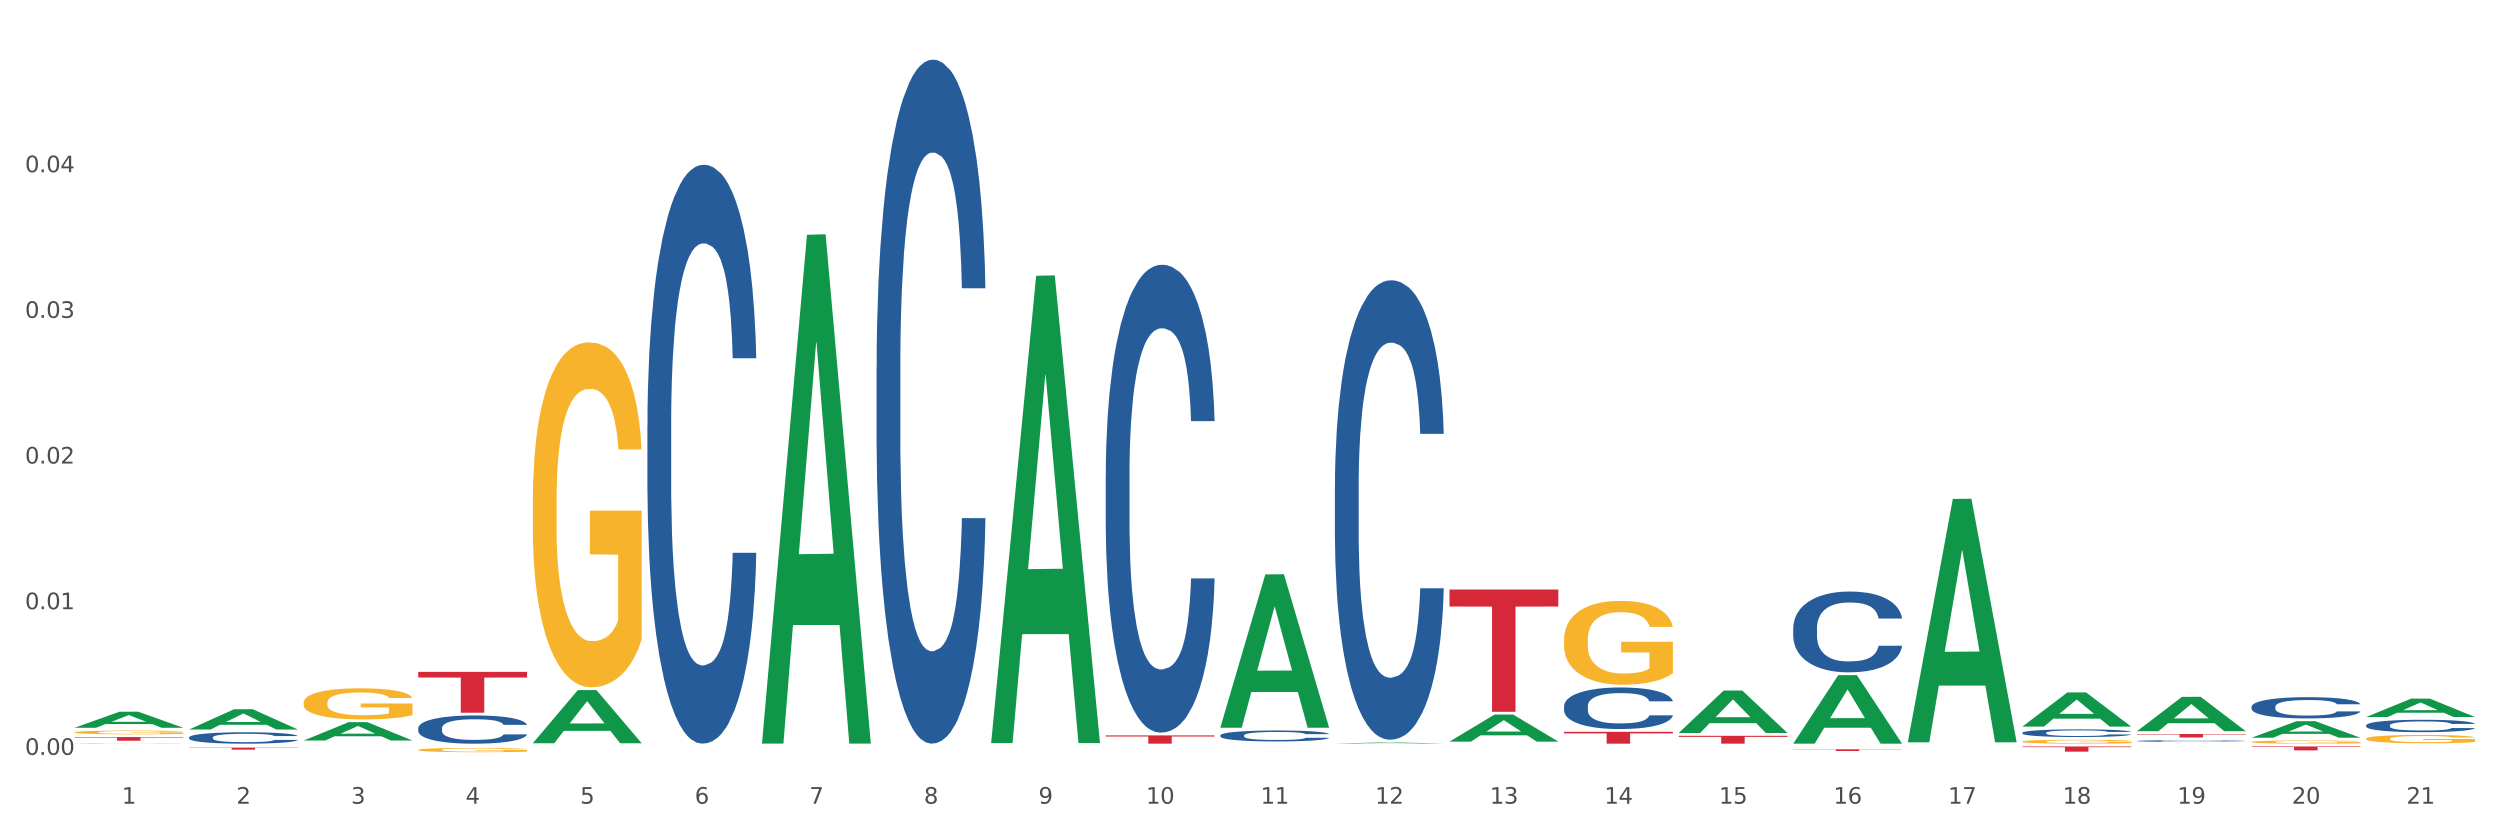 <?xml version="1.0" encoding="utf-8" standalone="no"?>
<!DOCTYPE svg PUBLIC "-//W3C//DTD SVG 1.1//EN"
  "http://www.w3.org/Graphics/SVG/1.1/DTD/svg11.dtd">
<svg xmlns:xlink="http://www.w3.org/1999/xlink" width="1080pt" height="360pt" viewBox="0 0 1080 360" xmlns="http://www.w3.org/2000/svg" version="1.1">
 <rect x="0" y="0" width="1080" height="360" fill="#333333" stroke="none"/>
 <defs>
  <style type="text/css">*{stroke-linejoin: round; stroke-linecap: butt}</style>
 </defs>
 <g id="figure_1">
  <g id="patch_1">
   <path d="M 0 360 
L 1080 360 
L 1080 0 
L 0 0 
z
" style="fill: #ffffff; stroke: #ffffff; stroke-linejoin: miter"/>
  </g>
  <g id="axes_1">
   <g id="matplotlib.axis_1">
    <g id="xtick_1">
     <g id="text_1">
      <!-- 1 -->
      <g style="fill: #4d4d4d" transform="translate(52.633 347.204) scale(0.096 -0.096)">
       <defs>
        <path id="DejaVuSans-31" d="M 794 531 
L 1825 531 
L 1825 4091 
L 703 3866 
L 703 4441 
L 1819 4666 
L 2450 4666 
L 2450 531 
L 3481 531 
L 3481 0 
L 794 0 
L 794 531 
z
" transform="scale(0.016)"/>
       </defs>
       <use xlink:href="#DejaVuSans-31"/>
      </g>
     </g>
    </g>
    <g id="xtick_2">
     <g id="text_2">
      <!-- 2 -->
      <g style="fill: #4d4d4d" transform="translate(102.133 347.204) scale(0.096 -0.096)">
       <defs>
        <path id="DejaVuSans-32" d="M 1228 531 
L 3431 531 
L 3431 0 
L 469 0 
L 469 531 
Q 828 903 1448 1529 
Q 2069 2156 2228 2338 
Q 2531 2678 2651 2914 
Q 2772 3150 2772 3378 
Q 2772 3750 2511 3984 
Q 2250 4219 1831 4219 
Q 1534 4219 1204 4116 
Q 875 4013 500 3803 
L 500 4441 
Q 881 4594 1212 4672 
Q 1544 4750 1819 4750 
Q 2544 4750 2975 4387 
Q 3406 4025 3406 3419 
Q 3406 3131 3298 2873 
Q 3191 2616 2906 2266 
Q 2828 2175 2409 1742 
Q 1991 1309 1228 531 
z
" transform="scale(0.016)"/>
       </defs>
       <use xlink:href="#DejaVuSans-32"/>
      </g>
     </g>
    </g>
    <g id="xtick_3">
     <g id="text_3">
      <!-- 3 -->
      <g style="fill: #4d4d4d" transform="translate(151.633 347.204) scale(0.096 -0.096)">
       <defs>
        <path id="DejaVuSans-33" d="M 2597 2516 
Q 3050 2419 3304 2112 
Q 3559 1806 3559 1356 
Q 3559 666 3084 287 
Q 2609 -91 1734 -91 
Q 1441 -91 1130 -33 
Q 819 25 488 141 
L 488 750 
Q 750 597 1062 519 
Q 1375 441 1716 441 
Q 2309 441 2620 675 
Q 2931 909 2931 1356 
Q 2931 1769 2642 2001 
Q 2353 2234 1838 2234 
L 1294 2234 
L 1294 2753 
L 1863 2753 
Q 2328 2753 2575 2939 
Q 2822 3125 2822 3475 
Q 2822 3834 2567 4026 
Q 2313 4219 1838 4219 
Q 1578 4219 1281 4162 
Q 984 4106 628 3988 
L 628 4550 
Q 988 4650 1302 4700 
Q 1616 4750 1894 4750 
Q 2613 4750 3031 4423 
Q 3450 4097 3450 3541 
Q 3450 3153 3228 2886 
Q 3006 2619 2597 2516 
z
" transform="scale(0.016)"/>
       </defs>
       <use xlink:href="#DejaVuSans-33"/>
      </g>
     </g>
    </g>
    <g id="xtick_4">
     <g id="text_4">
      <!-- 4 -->
      <g style="fill: #4d4d4d" transform="translate(201.133 347.204) scale(0.096 -0.096)">
       <defs>
        <path id="DejaVuSans-34" d="M 2419 4116 
L 825 1625 
L 2419 1625 
L 2419 4116 
z
M 2253 4666 
L 3047 4666 
L 3047 1625 
L 3713 1625 
L 3713 1100 
L 3047 1100 
L 3047 0 
L 2419 0 
L 2419 1100 
L 313 1100 
L 313 1709 
L 2253 4666 
z
" transform="scale(0.016)"/>
       </defs>
       <use xlink:href="#DejaVuSans-34"/>
      </g>
     </g>
    </g>
    <g id="xtick_5">
     <g id="text_5">
      <!-- 5 -->
      <g style="fill: #4d4d4d" transform="translate(250.633 347.204) scale(0.096 -0.096)">
       <defs>
        <path id="DejaVuSans-35" d="M 691 4666 
L 3169 4666 
L 3169 4134 
L 1269 4134 
L 1269 2991 
Q 1406 3038 1543 3061 
Q 1681 3084 1819 3084 
Q 2600 3084 3056 2656 
Q 3513 2228 3513 1497 
Q 3513 744 3044 326 
Q 2575 -91 1722 -91 
Q 1428 -91 1123 -41 
Q 819 9 494 109 
L 494 744 
Q 775 591 1075 516 
Q 1375 441 1709 441 
Q 2250 441 2565 725 
Q 2881 1009 2881 1497 
Q 2881 1984 2565 2268 
Q 2250 2553 1709 2553 
Q 1456 2553 1204 2497 
Q 953 2441 691 2322 
L 691 4666 
z
" transform="scale(0.016)"/>
       </defs>
       <use xlink:href="#DejaVuSans-35"/>
      </g>
     </g>
    </g>
    <g id="xtick_6">
     <g id="text_6">
      <!-- 6 -->
      <g style="fill: #4d4d4d" transform="translate(300.134 347.204) scale(0.096 -0.096)">
       <defs>
        <path id="DejaVuSans-36" d="M 2113 2584 
Q 1688 2584 1439 2293 
Q 1191 2003 1191 1497 
Q 1191 994 1439 701 
Q 1688 409 2113 409 
Q 2538 409 2786 701 
Q 3034 994 3034 1497 
Q 3034 2003 2786 2293 
Q 2538 2584 2113 2584 
z
M 3366 4563 
L 3366 3988 
Q 3128 4100 2886 4159 
Q 2644 4219 2406 4219 
Q 1781 4219 1451 3797 
Q 1122 3375 1075 2522 
Q 1259 2794 1537 2939 
Q 1816 3084 2150 3084 
Q 2853 3084 3261 2657 
Q 3669 2231 3669 1497 
Q 3669 778 3244 343 
Q 2819 -91 2113 -91 
Q 1303 -91 875 529 
Q 447 1150 447 2328 
Q 447 3434 972 4092 
Q 1497 4750 2381 4750 
Q 2619 4750 2861 4703 
Q 3103 4656 3366 4563 
z
" transform="scale(0.016)"/>
       </defs>
       <use xlink:href="#DejaVuSans-36"/>
      </g>
     </g>
    </g>
    <g id="xtick_7">
     <g id="text_7">
      <!-- 7 -->
      <g style="fill: #4d4d4d" transform="translate(349.634 347.204) scale(0.096 -0.096)">
       <defs>
        <path id="DejaVuSans-37" d="M 525 4666 
L 3525 4666 
L 3525 4397 
L 1831 0 
L 1172 0 
L 2766 4134 
L 525 4134 
L 525 4666 
z
" transform="scale(0.016)"/>
       </defs>
       <use xlink:href="#DejaVuSans-37"/>
      </g>
     </g>
    </g>
    <g id="xtick_8">
     <g id="text_8">
      <!-- 8 -->
      <g style="fill: #4d4d4d" transform="translate(399.134 347.204) scale(0.096 -0.096)">
       <defs>
        <path id="DejaVuSans-38" d="M 2034 2216 
Q 1584 2216 1326 1975 
Q 1069 1734 1069 1313 
Q 1069 891 1326 650 
Q 1584 409 2034 409 
Q 2484 409 2743 651 
Q 3003 894 3003 1313 
Q 3003 1734 2745 1975 
Q 2488 2216 2034 2216 
z
M 1403 2484 
Q 997 2584 770 2862 
Q 544 3141 544 3541 
Q 544 4100 942 4425 
Q 1341 4750 2034 4750 
Q 2731 4750 3128 4425 
Q 3525 4100 3525 3541 
Q 3525 3141 3298 2862 
Q 3072 2584 2669 2484 
Q 3125 2378 3379 2068 
Q 3634 1759 3634 1313 
Q 3634 634 3220 271 
Q 2806 -91 2034 -91 
Q 1263 -91 848 271 
Q 434 634 434 1313 
Q 434 1759 690 2068 
Q 947 2378 1403 2484 
z
M 1172 3481 
Q 1172 3119 1398 2916 
Q 1625 2713 2034 2713 
Q 2441 2713 2670 2916 
Q 2900 3119 2900 3481 
Q 2900 3844 2670 4047 
Q 2441 4250 2034 4250 
Q 1625 4250 1398 4047 
Q 1172 3844 1172 3481 
z
" transform="scale(0.016)"/>
       </defs>
       <use xlink:href="#DejaVuSans-38"/>
      </g>
     </g>
    </g>
    <g id="xtick_9">
     <g id="text_9">
      <!-- 9 -->
      <g style="fill: #4d4d4d" transform="translate(448.634 347.204) scale(0.096 -0.096)">
       <defs>
        <path id="DejaVuSans-39" d="M 703 97 
L 703 672 
Q 941 559 1184 500 
Q 1428 441 1663 441 
Q 2288 441 2617 861 
Q 2947 1281 2994 2138 
Q 2813 1869 2534 1725 
Q 2256 1581 1919 1581 
Q 1219 1581 811 2004 
Q 403 2428 403 3163 
Q 403 3881 828 4315 
Q 1253 4750 1959 4750 
Q 2769 4750 3195 4129 
Q 3622 3509 3622 2328 
Q 3622 1225 3098 567 
Q 2575 -91 1691 -91 
Q 1453 -91 1209 -44 
Q 966 3 703 97 
z
M 1959 2075 
Q 2384 2075 2632 2365 
Q 2881 2656 2881 3163 
Q 2881 3666 2632 3958 
Q 2384 4250 1959 4250 
Q 1534 4250 1286 3958 
Q 1038 3666 1038 3163 
Q 1038 2656 1286 2365 
Q 1534 2075 1959 2075 
z
" transform="scale(0.016)"/>
       </defs>
       <use xlink:href="#DejaVuSans-39"/>
      </g>
     </g>
    </g>
    <g id="xtick_10">
     <g id="text_10">
      <!-- 10 -->
      <g style="fill: #4d4d4d" transform="translate(495.079 347.204) scale(0.096 -0.096)">
       <defs>
        <path id="DejaVuSans-30" d="M 2034 4250 
Q 1547 4250 1301 3770 
Q 1056 3291 1056 2328 
Q 1056 1369 1301 889 
Q 1547 409 2034 409 
Q 2525 409 2770 889 
Q 3016 1369 3016 2328 
Q 3016 3291 2770 3770 
Q 2525 4250 2034 4250 
z
M 2034 4750 
Q 2819 4750 3233 4129 
Q 3647 3509 3647 2328 
Q 3647 1150 3233 529 
Q 2819 -91 2034 -91 
Q 1250 -91 836 529 
Q 422 1150 422 2328 
Q 422 3509 836 4129 
Q 1250 4750 2034 4750 
z
" transform="scale(0.016)"/>
       </defs>
       <use xlink:href="#DejaVuSans-31"/>
       <use xlink:href="#DejaVuSans-30" transform="translate(63.623 0)"/>
      </g>
     </g>
    </g>
    <g id="xtick_11">
     <g id="text_11">
      <!-- 11 -->
      <g style="fill: #4d4d4d" transform="translate(544.58 347.204) scale(0.096 -0.096)">
       <use xlink:href="#DejaVuSans-31"/>
       <use xlink:href="#DejaVuSans-31" transform="translate(63.623 0)"/>
      </g>
     </g>
    </g>
    <g id="xtick_12">
     <g id="text_12">
      <!-- 12 -->
      <g style="fill: #4d4d4d" transform="translate(594.08 347.204) scale(0.096 -0.096)">
       <use xlink:href="#DejaVuSans-31"/>
       <use xlink:href="#DejaVuSans-32" transform="translate(63.623 0)"/>
      </g>
     </g>
    </g>
    <g id="xtick_13">
     <g id="text_13">
      <!-- 13 -->
      <g style="fill: #4d4d4d" transform="translate(643.58 347.204) scale(0.096 -0.096)">
       <use xlink:href="#DejaVuSans-31"/>
       <use xlink:href="#DejaVuSans-33" transform="translate(63.623 0)"/>
      </g>
     </g>
    </g>
    <g id="xtick_14">
     <g id="text_14">
      <!-- 14 -->
      <g style="fill: #4d4d4d" transform="translate(693.08 347.204) scale(0.096 -0.096)">
       <use xlink:href="#DejaVuSans-31"/>
       <use xlink:href="#DejaVuSans-34" transform="translate(63.623 0)"/>
      </g>
     </g>
    </g>
    <g id="xtick_15">
     <g id="text_15">
      <!-- 15 -->
      <g style="fill: #4d4d4d" transform="translate(742.58 347.204) scale(0.096 -0.096)">
       <use xlink:href="#DejaVuSans-31"/>
       <use xlink:href="#DejaVuSans-35" transform="translate(63.623 0)"/>
      </g>
     </g>
    </g>
    <g id="xtick_16">
     <g id="text_16">
      <!-- 16 -->
      <g style="fill: #4d4d4d" transform="translate(792.08 347.204) scale(0.096 -0.096)">
       <use xlink:href="#DejaVuSans-31"/>
       <use xlink:href="#DejaVuSans-36" transform="translate(63.623 0)"/>
      </g>
     </g>
    </g>
    <g id="xtick_17">
     <g id="text_17">
      <!-- 17 -->
      <g style="fill: #4d4d4d" transform="translate(841.58 347.204) scale(0.096 -0.096)">
       <use xlink:href="#DejaVuSans-31"/>
       <use xlink:href="#DejaVuSans-37" transform="translate(63.623 0)"/>
      </g>
     </g>
    </g>
    <g id="xtick_18">
     <g id="text_18">
      <!-- 18 -->
      <g style="fill: #4d4d4d" transform="translate(891.08 347.204) scale(0.096 -0.096)">
       <use xlink:href="#DejaVuSans-31"/>
       <use xlink:href="#DejaVuSans-38" transform="translate(63.623 0)"/>
      </g>
     </g>
    </g>
    <g id="xtick_19">
     <g id="text_19">
      <!-- 19 -->
      <g style="fill: #4d4d4d" transform="translate(940.58 347.204) scale(0.096 -0.096)">
       <use xlink:href="#DejaVuSans-31"/>
       <use xlink:href="#DejaVuSans-39" transform="translate(63.623 0)"/>
      </g>
     </g>
    </g>
    <g id="xtick_20">
     <g id="text_20">
      <!-- 20 -->
      <g style="fill: #4d4d4d" transform="translate(990.08 347.204) scale(0.096 -0.096)">
       <use xlink:href="#DejaVuSans-32"/>
       <use xlink:href="#DejaVuSans-30" transform="translate(63.623 0)"/>
      </g>
     </g>
    </g>
    <g id="xtick_21">
     <g id="text_21">
      <!-- 21 -->
      <g style="fill: #4d4d4d" transform="translate(1039.58 347.204) scale(0.096 -0.096)">
       <use xlink:href="#DejaVuSans-32"/>
       <use xlink:href="#DejaVuSans-31" transform="translate(63.623 0)"/>
      </g>
     </g>
    </g>
    <g id="xtick_22"/>
    <g id="xtick_23"/>
    <g id="xtick_24"/>
    <g id="xtick_25"/>
    <g id="xtick_26"/>
    <g id="xtick_27"/>
    <g id="xtick_28"/>
    <g id="xtick_29"/>
    <g id="xtick_30"/>
    <g id="xtick_31"/>
    <g id="xtick_32"/>
    <g id="xtick_33"/>
    <g id="xtick_34"/>
    <g id="xtick_35"/>
    <g id="xtick_36"/>
    <g id="xtick_37"/>
    <g id="xtick_38"/>
    <g id="xtick_39"/>
    <g id="xtick_40"/>
    <g id="xtick_41"/>
   </g>
   <g id="matplotlib.axis_2">
    <g id="ytick_1">
     <g id="text_22">
      <!-- 0.00 -->
      <g style="fill: #4d4d4d" transform="translate(10.8 326.106) scale(0.096 -0.096)">
       <defs>
        <path id="DejaVuSans-2e" d="M 684 794 
L 1344 794 
L 1344 0 
L 684 0 
L 684 794 
z
" transform="scale(0.016)"/>
       </defs>
       <use xlink:href="#DejaVuSans-30"/>
       <use xlink:href="#DejaVuSans-2e" transform="translate(63.623 0)"/>
       <use xlink:href="#DejaVuSans-30" transform="translate(95.41 0)"/>
       <use xlink:href="#DejaVuSans-30" transform="translate(159.033 0)"/>
      </g>
     </g>
    </g>
    <g id="ytick_2">
     <g id="text_23">
      <!-- 0.01 -->
      <g style="fill: #4d4d4d" transform="translate(10.8 263.18) scale(0.096 -0.096)">
       <use xlink:href="#DejaVuSans-30"/>
       <use xlink:href="#DejaVuSans-2e" transform="translate(63.623 0)"/>
       <use xlink:href="#DejaVuSans-30" transform="translate(95.41 0)"/>
       <use xlink:href="#DejaVuSans-31" transform="translate(159.033 0)"/>
      </g>
     </g>
    </g>
    <g id="ytick_3">
     <g id="text_24">
      <!-- 0.02 -->
      <g style="fill: #4d4d4d" transform="translate(10.8 200.255) scale(0.096 -0.096)">
       <use xlink:href="#DejaVuSans-30"/>
       <use xlink:href="#DejaVuSans-2e" transform="translate(63.623 0)"/>
       <use xlink:href="#DejaVuSans-30" transform="translate(95.41 0)"/>
       <use xlink:href="#DejaVuSans-32" transform="translate(159.033 0)"/>
      </g>
     </g>
    </g>
    <g id="ytick_4">
     <g id="text_25">
      <!-- 0.03 -->
      <g style="fill: #4d4d4d" transform="translate(10.8 137.329) scale(0.096 -0.096)">
       <use xlink:href="#DejaVuSans-30"/>
       <use xlink:href="#DejaVuSans-2e" transform="translate(63.623 0)"/>
       <use xlink:href="#DejaVuSans-30" transform="translate(95.41 0)"/>
       <use xlink:href="#DejaVuSans-33" transform="translate(159.033 0)"/>
      </g>
     </g>
    </g>
    <g id="ytick_5">
     <g id="text_26">
      <!-- 0.04 -->
      <g style="fill: #4d4d4d" transform="translate(10.8 74.403) scale(0.096 -0.096)">
       <use xlink:href="#DejaVuSans-30"/>
       <use xlink:href="#DejaVuSans-2e" transform="translate(63.623 0)"/>
       <use xlink:href="#DejaVuSans-30" transform="translate(95.41 0)"/>
       <use xlink:href="#DejaVuSans-34" transform="translate(159.033 0)"/>
      </g>
     </g>
    </g>
    <g id="ytick_6"/>
    <g id="ytick_7"/>
    <g id="ytick_8"/>
    <g id="ytick_9"/>
    <g id="ytick_10"/>
   </g>
   <g id="PolyCollection_1">
    <path d="M 32.175 314.398 
L 32.223 314.392 
L 51.615 307.459 
L 59.663 307.452 
L 79.2 314.411 
L 69.892 314.411 
L 65.674 312.791 
L 45.652 312.791 
L 45.507 312.817 
L 41.435 314.411 
L 32.175 314.411 
L 32.175 314.398 
L 48.173 311.824 
L 63.153 311.817 
L 55.736 308.936 
L 55.639 308.922 
L 55.542 308.942 
L 48.125 311.817 
L 48.173 311.824 
L 32.175 314.398 
z
" clip-path="url(#p095c6d9c92)" style="fill: #109648"/>
    <path d="M 81.675 315.137 
L 81.723 315.129 
L 101.115 306.394 
L 109.163 306.386 
L 128.7 315.154 
L 119.392 315.154 
L 115.174 313.112 
L 95.152 313.112 
L 95.007 313.145 
L 90.935 315.154 
L 81.675 315.154 
L 81.675 315.137 
L 97.673 311.894 
L 112.653 311.886 
L 105.236 308.255 
L 105.139 308.238 
L 105.042 308.263 
L 97.625 311.886 
L 97.673 311.894 
L 81.675 315.137 
z
" clip-path="url(#p095c6d9c92)" style="fill: #109648"/>
    <path d="M 1022.175 313.347 
L 1022.231 313.342 
L 1022.231 313.205 
L 1022.397 313.019 
L 1023.009 312.676 
L 1023.787 312.417 
L 1025.121 312.114 
L 1025.844 311.987 
L 1026.789 311.845 
L 1028.734 311.615 
L 1030.957 311.419 
L 1032.514 311.312 
L 1033.681 311.243 
L 1036.294 311.121 
L 1037.794 311.067 
L 1039.351 311.023 
L 1040.685 310.994 
L 1042.908 310.96 
L 1044.687 310.945 
L 1046.744 310.94 
L 1048.467 310.945 
L 1050.746 310.964 
L 1054.081 311.023 
L 1055.359 311.057 
L 1057.082 311.116 
L 1058.861 311.194 
L 1060.306 311.273 
L 1061.974 311.385 
L 1063.697 311.532 
L 1065.365 311.718 
L 1066.532 311.889 
L 1067.477 312.07 
L 1068.311 312.29 
L 1068.922 312.53 
L 1069.2 312.73 
L 1059.028 312.73 
L 1058.75 312.549 
L 1058.194 312.354 
L 1057.638 312.221 
L 1057.027 312.114 
L 1056.082 311.992 
L 1055.248 311.913 
L 1053.859 311.82 
L 1052.58 311.762 
L 1051.524 311.727 
L 1050.245 311.698 
L 1047.522 311.669 
L 1045.576 311.669 
L 1044.353 311.679 
L 1042.853 311.703 
L 1041.574 311.737 
L 1040.073 311.796 
L 1038.906 311.86 
L 1037.739 311.943 
L 1037.072 312.001 
L 1036.071 312.109 
L 1035.404 312.197 
L 1034.515 312.349 
L 1034.015 312.456 
L 1033.125 312.735 
L 1032.736 312.941 
L 1032.569 313.082 
L 1032.458 313.239 
L 1032.458 314.002 
L 1032.792 314.344 
L 1033.07 314.491 
L 1033.514 314.657 
L 1034.348 314.873 
L 1035.571 315.083 
L 1036.849 315.235 
L 1037.906 315.328 
L 1038.906 315.396 
L 1039.907 315.45 
L 1041.13 315.499 
L 1042.13 315.528 
L 1043.631 315.557 
L 1045.41 315.572 
L 1046.799 315.572 
L 1049.634 315.548 
L 1050.912 315.523 
L 1052.135 315.489 
L 1053.469 315.435 
L 1054.526 315.376 
L 1055.137 315.332 
L 1056.138 315.239 
L 1056.916 315.142 
L 1057.583 315.029 
L 1058.027 314.931 
L 1058.528 314.785 
L 1058.917 314.618 
L 1059.028 314.53 
L 1069.2 314.53 
L 1068.978 314.706 
L 1068.589 314.878 
L 1067.81 315.107 
L 1067.199 315.239 
L 1066.254 315.401 
L 1065.253 315.538 
L 1063.864 315.69 
L 1062.585 315.802 
L 1061.251 315.9 
L 1059.806 315.988 
L 1057.194 316.11 
L 1056.249 316.144 
L 1054.248 316.203 
L 1052.691 316.237 
L 1050.412 316.272 
L 1048.078 316.291 
L 1045.632 316.296 
L 1043.464 316.286 
L 1041.074 316.257 
L 1039.573 316.228 
L 1037.906 316.184 
L 1035.96 316.115 
L 1034.126 316.032 
L 1032.403 315.934 
L 1030.791 315.822 
L 1029.29 315.694 
L 1027.344 315.484 
L 1025.899 315.279 
L 1024.843 315.088 
L 1024.12 314.926 
L 1023.398 314.721 
L 1023.009 314.579 
L 1022.397 314.237 
L 1022.175 313.919 
L 1022.175 313.347 
z
" clip-path="url(#p095c6d9c92)" style="fill: #255c99"/>
    <path d="M 675.675 316.124 
L 722.7 316.124 
L 722.7 316.839 
L 704.202 316.844 
L 704.202 321.272 
L 694.062 321.272 
L 694.062 316.844 
L 675.675 316.839 
L 675.675 316.129 
L 675.675 316.124 
z
" clip-path="url(#p095c6d9c92)" style="fill: #d62839"/>
    <path d="M 626.175 254.68 
L 673.2 254.68 
L 673.2 262.019 
L 654.702 262.068 
L 654.702 307.492 
L 644.562 307.492 
L 644.562 262.068 
L 626.175 262.019 
L 626.175 254.729 
L 626.175 254.68 
z
" clip-path="url(#p095c6d9c92)" style="fill: #d62839"/>
    <path d="M 81.675 318.557 
L 81.731 318.552 
L 81.731 318.426 
L 81.897 318.255 
L 82.509 317.94 
L 83.287 317.701 
L 84.621 317.422 
L 85.344 317.304 
L 86.289 317.174 
L 88.234 316.962 
L 90.457 316.782 
L 92.014 316.683 
L 93.181 316.62 
L 95.794 316.507 
L 97.294 316.458 
L 98.851 316.417 
L 100.185 316.39 
L 102.408 316.359 
L 104.187 316.345 
L 106.244 316.341 
L 107.967 316.345 
L 110.246 316.363 
L 113.581 316.417 
L 114.859 316.449 
L 116.582 316.503 
L 118.361 316.575 
L 119.806 316.647 
L 121.474 316.751 
L 123.197 316.886 
L 124.865 317.057 
L 126.032 317.214 
L 126.977 317.381 
L 127.811 317.584 
L 128.422 317.804 
L 128.7 317.989 
L 118.528 317.989 
L 118.25 317.822 
L 117.694 317.642 
L 117.138 317.521 
L 116.527 317.422 
L 115.582 317.309 
L 114.748 317.237 
L 113.359 317.151 
L 112.08 317.097 
L 111.024 317.066 
L 109.745 317.039 
L 107.022 317.012 
L 105.076 317.012 
L 103.853 317.021 
L 102.353 317.043 
L 101.074 317.075 
L 99.573 317.129 
L 98.406 317.187 
L 97.239 317.264 
L 96.572 317.318 
L 95.571 317.417 
L 94.904 317.498 
L 94.015 317.638 
L 93.515 317.737 
L 92.625 317.994 
L 92.236 318.183 
L 92.069 318.313 
L 91.958 318.457 
L 91.958 319.16 
L 92.292 319.475 
L 92.57 319.61 
L 93.014 319.764 
L 93.848 319.962 
L 95.071 320.155 
L 96.349 320.295 
L 97.406 320.381 
L 98.406 320.444 
L 99.407 320.493 
L 100.63 320.538 
L 101.63 320.565 
L 103.131 320.592 
L 104.91 320.606 
L 106.299 320.606 
L 109.134 320.583 
L 110.412 320.561 
L 111.635 320.529 
L 112.969 320.48 
L 114.026 320.426 
L 114.637 320.385 
L 115.638 320.299 
L 116.416 320.209 
L 117.083 320.106 
L 117.527 320.016 
L 118.028 319.881 
L 118.417 319.728 
L 118.528 319.646 
L 128.7 319.646 
L 128.478 319.809 
L 128.089 319.966 
L 127.31 320.178 
L 126.699 320.299 
L 125.754 320.448 
L 124.753 320.574 
L 123.364 320.714 
L 122.085 320.817 
L 120.751 320.907 
L 119.306 320.989 
L 116.694 321.101 
L 115.749 321.133 
L 113.748 321.187 
L 112.191 321.218 
L 109.912 321.25 
L 107.578 321.268 
L 105.132 321.272 
L 102.964 321.263 
L 100.574 321.236 
L 99.073 321.209 
L 97.406 321.169 
L 95.46 321.106 
L 93.626 321.029 
L 91.903 320.939 
L 90.291 320.835 
L 88.79 320.718 
L 86.844 320.525 
L 85.399 320.336 
L 84.343 320.16 
L 83.62 320.011 
L 82.898 319.822 
L 82.509 319.691 
L 81.897 319.376 
L 81.675 319.083 
L 81.675 318.557 
z
" clip-path="url(#p095c6d9c92)" style="fill: #255c99"/>
    <path d="M 32.175 321.221 
L 32.231 321.221 
L 32.231 321.218 
L 32.397 321.215 
L 33.009 321.209 
L 33.787 321.205 
L 35.121 321.199 
L 35.844 321.197 
L 36.789 321.195 
L 38.734 321.191 
L 40.957 321.187 
L 42.514 321.185 
L 43.681 321.184 
L 46.294 321.182 
L 47.794 321.181 
L 49.351 321.18 
L 50.685 321.18 
L 52.908 321.179 
L 54.687 321.179 
L 56.744 321.179 
L 58.467 321.179 
L 60.746 321.179 
L 64.081 321.18 
L 65.359 321.181 
L 67.082 321.182 
L 68.861 321.183 
L 70.306 321.185 
L 71.974 321.187 
L 73.697 321.189 
L 75.365 321.192 
L 76.532 321.195 
L 77.477 321.198 
L 78.311 321.202 
L 78.922 321.207 
L 79.2 321.21 
L 69.028 321.21 
L 68.75 321.207 
L 68.194 321.203 
L 67.638 321.201 
L 67.027 321.199 
L 66.082 321.197 
L 65.248 321.196 
L 63.859 321.194 
L 62.58 321.193 
L 61.524 321.193 
L 60.245 321.192 
L 57.522 321.191 
L 55.576 321.191 
L 54.353 321.192 
L 52.853 321.192 
L 51.574 321.193 
L 50.073 321.194 
L 48.906 321.195 
L 47.739 321.196 
L 47.072 321.197 
L 46.071 321.199 
L 45.404 321.201 
L 44.515 321.203 
L 44.015 321.205 
L 43.125 321.21 
L 42.736 321.214 
L 42.569 321.216 
L 42.458 321.219 
L 42.458 321.232 
L 42.792 321.238 
L 43.07 321.241 
L 43.514 321.244 
L 44.348 321.247 
L 45.571 321.251 
L 46.849 321.254 
L 47.906 321.255 
L 48.906 321.257 
L 49.907 321.258 
L 51.13 321.258 
L 52.13 321.259 
L 53.631 321.259 
L 55.41 321.26 
L 56.799 321.26 
L 59.634 321.259 
L 60.913 321.259 
L 62.135 321.258 
L 63.469 321.257 
L 64.526 321.256 
L 65.137 321.255 
L 66.138 321.254 
L 66.916 321.252 
L 67.583 321.25 
L 68.027 321.248 
L 68.528 321.246 
L 68.917 321.243 
L 69.028 321.241 
L 79.2 321.241 
L 78.978 321.245 
L 78.589 321.248 
L 77.81 321.252 
L 77.199 321.254 
L 76.254 321.257 
L 75.253 321.259 
L 73.864 321.262 
L 72.585 321.264 
L 71.251 321.265 
L 69.806 321.267 
L 67.194 321.269 
L 66.249 321.27 
L 64.248 321.271 
L 62.691 321.271 
L 60.412 321.272 
L 58.078 321.272 
L 55.632 321.272 
L 53.464 321.272 
L 51.074 321.272 
L 49.573 321.271 
L 47.906 321.27 
L 45.96 321.269 
L 44.126 321.268 
L 42.403 321.266 
L 40.791 321.264 
L 39.29 321.262 
L 37.344 321.258 
L 35.899 321.255 
L 34.843 321.251 
L 34.12 321.248 
L 33.398 321.245 
L 33.009 321.242 
L 32.397 321.236 
L 32.175 321.231 
L 32.175 321.221 
z
" clip-path="url(#p095c6d9c92)" style="fill: #255c99"/>
    <path d="M 180.675 314.558 
L 180.731 314.547 
L 180.731 314.235 
L 180.897 313.812 
L 181.509 313.033 
L 182.287 312.442 
L 183.621 311.752 
L 184.344 311.462 
L 185.289 311.14 
L 187.234 310.616 
L 189.457 310.171 
L 191.014 309.926 
L 192.181 309.77 
L 194.794 309.492 
L 196.294 309.369 
L 197.851 309.269 
L 199.185 309.202 
L 201.408 309.124 
L 203.187 309.091 
L 205.244 309.08 
L 206.967 309.091 
L 209.246 309.135 
L 212.581 309.269 
L 213.859 309.347 
L 215.582 309.48 
L 217.361 309.659 
L 218.806 309.837 
L 220.474 310.093 
L 222.197 310.427 
L 223.865 310.85 
L 225.032 311.24 
L 225.977 311.652 
L 226.811 312.153 
L 227.422 312.698 
L 227.7 313.155 
L 217.528 313.155 
L 217.25 312.743 
L 216.694 312.298 
L 216.138 311.997 
L 215.527 311.752 
L 214.582 311.474 
L 213.748 311.295 
L 212.359 311.084 
L 211.08 310.95 
L 210.024 310.872 
L 208.745 310.806 
L 206.022 310.739 
L 204.076 310.739 
L 202.853 310.761 
L 201.353 310.817 
L 200.074 310.895 
L 198.573 311.028 
L 197.406 311.173 
L 196.239 311.362 
L 195.572 311.496 
L 194.571 311.741 
L 193.904 311.941 
L 193.015 312.286 
L 192.515 312.531 
L 191.625 313.166 
L 191.236 313.634 
L 191.069 313.957 
L 190.958 314.313 
L 190.958 316.05 
L 191.292 316.829 
L 191.57 317.164 
L 192.014 317.542 
L 192.848 318.032 
L 194.071 318.511 
L 195.349 318.856 
L 196.406 319.068 
L 197.406 319.223 
L 198.407 319.346 
L 199.63 319.457 
L 200.63 319.524 
L 202.131 319.591 
L 203.91 319.624 
L 205.299 319.624 
L 208.134 319.569 
L 209.412 319.513 
L 210.635 319.435 
L 211.969 319.313 
L 213.026 319.179 
L 213.637 319.079 
L 214.637 318.867 
L 215.416 318.644 
L 216.083 318.388 
L 216.527 318.166 
L 217.028 317.832 
L 217.417 317.453 
L 217.528 317.253 
L 227.7 317.253 
L 227.478 317.653 
L 227.089 318.043 
L 226.31 318.567 
L 225.699 318.867 
L 224.754 319.235 
L 223.753 319.546 
L 222.364 319.892 
L 221.085 320.148 
L 219.751 320.37 
L 218.306 320.571 
L 215.694 320.849 
L 214.749 320.927 
L 212.748 321.061 
L 211.191 321.139 
L 208.912 321.217 
L 206.578 321.261 
L 204.132 321.272 
L 201.964 321.25 
L 199.574 321.183 
L 198.073 321.116 
L 196.406 321.016 
L 194.46 320.86 
L 192.626 320.671 
L 190.903 320.448 
L 189.291 320.192 
L 187.79 319.903 
L 185.844 319.424 
L 184.399 318.956 
L 183.343 318.522 
L 182.62 318.155 
L 181.898 317.687 
L 181.509 317.364 
L 180.897 316.585 
L 180.675 315.861 
L 180.675 314.558 
z
" clip-path="url(#p095c6d9c92)" style="fill: #255c99"/>
    <path d="M 923.175 320.091 
L 923.231 320.091 
L 923.231 320.073 
L 923.397 320.049 
L 924.009 320.006 
L 924.787 319.972 
L 926.121 319.933 
L 926.844 319.917 
L 927.789 319.899 
L 929.734 319.87 
L 931.957 319.844 
L 933.514 319.831 
L 934.681 319.822 
L 937.294 319.806 
L 938.794 319.799 
L 940.351 319.794 
L 941.685 319.79 
L 943.908 319.786 
L 945.687 319.784 
L 947.744 319.783 
L 949.467 319.784 
L 951.746 319.786 
L 955.081 319.794 
L 956.359 319.798 
L 958.082 319.806 
L 959.861 319.816 
L 961.306 319.826 
L 962.974 319.84 
L 964.697 319.859 
L 966.365 319.883 
L 967.532 319.905 
L 968.477 319.928 
L 969.311 319.956 
L 969.922 319.987 
L 970.2 320.012 
L 960.028 320.012 
L 959.75 319.989 
L 959.194 319.964 
L 958.638 319.947 
L 958.027 319.933 
L 957.082 319.918 
L 956.248 319.908 
L 954.859 319.896 
L 953.58 319.888 
L 952.524 319.884 
L 951.245 319.88 
L 948.522 319.876 
L 946.576 319.876 
L 945.353 319.878 
L 943.853 319.881 
L 942.574 319.885 
L 941.073 319.893 
L 939.906 319.901 
L 938.739 319.912 
L 938.072 319.919 
L 937.071 319.933 
L 936.404 319.944 
L 935.515 319.964 
L 935.015 319.977 
L 934.125 320.013 
L 933.736 320.039 
L 933.569 320.058 
L 933.458 320.078 
L 933.458 320.175 
L 933.792 320.219 
L 934.07 320.238 
L 934.514 320.259 
L 935.348 320.287 
L 936.571 320.314 
L 937.849 320.333 
L 938.906 320.345 
L 939.906 320.354 
L 940.907 320.361 
L 942.13 320.367 
L 943.13 320.371 
L 944.631 320.375 
L 946.41 320.376 
L 947.799 320.376 
L 950.634 320.373 
L 951.913 320.37 
L 953.135 320.366 
L 954.469 320.359 
L 955.526 320.351 
L 956.137 320.346 
L 957.138 320.334 
L 957.916 320.321 
L 958.583 320.307 
L 959.027 320.294 
L 959.528 320.276 
L 959.917 320.254 
L 960.028 320.243 
L 970.2 320.243 
L 969.978 320.266 
L 969.589 320.287 
L 968.81 320.317 
L 968.199 320.334 
L 967.254 320.355 
L 966.253 320.372 
L 964.864 320.392 
L 963.585 320.406 
L 962.251 320.418 
L 960.806 320.43 
L 958.194 320.445 
L 957.249 320.45 
L 955.248 320.457 
L 953.691 320.462 
L 951.412 320.466 
L 949.078 320.469 
L 946.632 320.469 
L 944.464 320.468 
L 942.074 320.464 
L 940.573 320.46 
L 938.906 320.455 
L 936.96 320.446 
L 935.126 320.435 
L 933.403 320.423 
L 931.791 320.408 
L 930.29 320.392 
L 928.344 320.365 
L 926.899 320.339 
L 925.843 320.314 
L 925.12 320.294 
L 924.398 320.267 
L 924.009 320.249 
L 923.397 320.205 
L 923.175 320.165 
L 923.175 320.091 
z
" clip-path="url(#p095c6d9c92)" style="fill: #255c99"/>
    <path d="M 972.675 305.3 
L 972.731 305.292 
L 972.731 305.057 
L 972.897 304.738 
L 973.509 304.151 
L 974.287 303.707 
L 975.621 303.187 
L 976.344 302.969 
L 977.289 302.726 
L 979.234 302.332 
L 981.457 301.996 
L 983.014 301.812 
L 984.181 301.694 
L 986.794 301.485 
L 988.294 301.392 
L 989.851 301.317 
L 991.185 301.267 
L 993.408 301.208 
L 995.187 301.183 
L 997.244 301.174 
L 998.967 301.183 
L 1001.246 301.216 
L 1004.581 301.317 
L 1005.859 301.376 
L 1007.582 301.476 
L 1009.361 301.61 
L 1010.806 301.745 
L 1012.474 301.937 
L 1014.197 302.189 
L 1015.865 302.508 
L 1017.032 302.801 
L 1017.977 303.111 
L 1018.811 303.489 
L 1019.422 303.9 
L 1019.7 304.244 
L 1009.528 304.244 
L 1009.25 303.933 
L 1008.694 303.598 
L 1008.138 303.371 
L 1007.527 303.187 
L 1006.582 302.977 
L 1005.748 302.843 
L 1004.359 302.684 
L 1003.08 302.583 
L 1002.024 302.524 
L 1000.745 302.474 
L 998.022 302.424 
L 996.076 302.424 
L 994.853 302.441 
L 993.353 302.483 
L 992.074 302.541 
L 990.573 302.642 
L 989.406 302.751 
L 988.239 302.893 
L 987.572 302.994 
L 986.571 303.179 
L 985.904 303.329 
L 985.015 303.589 
L 984.515 303.774 
L 983.625 304.252 
L 983.236 304.604 
L 983.069 304.847 
L 982.958 305.116 
L 982.958 306.424 
L 983.292 307.011 
L 983.57 307.262 
L 984.014 307.547 
L 984.848 307.916 
L 986.071 308.277 
L 987.349 308.537 
L 988.406 308.696 
L 989.406 308.814 
L 990.407 308.906 
L 991.63 308.99 
L 992.63 309.04 
L 994.131 309.09 
L 995.91 309.116 
L 997.299 309.116 
L 1000.134 309.074 
L 1001.413 309.032 
L 1002.635 308.973 
L 1003.969 308.881 
L 1005.026 308.78 
L 1005.637 308.705 
L 1006.638 308.545 
L 1007.416 308.378 
L 1008.083 308.185 
L 1008.527 308.017 
L 1009.028 307.766 
L 1009.417 307.48 
L 1009.528 307.329 
L 1019.7 307.329 
L 1019.478 307.631 
L 1019.089 307.925 
L 1018.31 308.319 
L 1017.699 308.545 
L 1016.754 308.822 
L 1015.753 309.057 
L 1014.364 309.317 
L 1013.085 309.51 
L 1011.751 309.677 
L 1010.306 309.828 
L 1007.694 310.038 
L 1006.749 310.097 
L 1004.748 310.197 
L 1003.191 310.256 
L 1000.912 310.315 
L 998.578 310.348 
L 996.132 310.357 
L 993.964 310.34 
L 991.574 310.29 
L 990.073 310.239 
L 988.406 310.164 
L 986.46 310.046 
L 984.626 309.904 
L 982.903 309.736 
L 981.291 309.543 
L 979.79 309.325 
L 977.844 308.965 
L 976.399 308.612 
L 975.343 308.285 
L 974.62 308.009 
L 973.898 307.656 
L 973.509 307.413 
L 972.897 306.826 
L 972.675 306.281 
L 972.675 305.3 
z
" clip-path="url(#p095c6d9c92)" style="fill: #255c99"/>
    <path d="M 873.675 316.571 
L 873.731 316.568 
L 873.731 316.483 
L 873.897 316.368 
L 874.509 316.157 
L 875.287 315.996 
L 876.621 315.809 
L 877.344 315.73 
L 878.289 315.643 
L 880.234 315.501 
L 882.457 315.38 
L 884.014 315.313 
L 885.181 315.271 
L 887.794 315.195 
L 889.294 315.162 
L 890.851 315.135 
L 892.185 315.117 
L 894.408 315.096 
L 896.187 315.087 
L 898.244 315.084 
L 899.967 315.087 
L 902.246 315.099 
L 905.581 315.135 
L 906.859 315.156 
L 908.582 315.192 
L 910.361 315.241 
L 911.806 315.289 
L 913.474 315.359 
L 915.197 315.449 
L 916.865 315.564 
L 918.032 315.67 
L 918.977 315.782 
L 919.811 315.918 
L 920.422 316.066 
L 920.7 316.19 
L 910.528 316.19 
L 910.25 316.078 
L 909.694 315.957 
L 909.138 315.875 
L 908.527 315.809 
L 907.582 315.733 
L 906.748 315.685 
L 905.359 315.628 
L 904.08 315.591 
L 903.024 315.57 
L 901.745 315.552 
L 899.022 315.534 
L 897.076 315.534 
L 895.853 315.54 
L 894.353 315.555 
L 893.074 315.576 
L 891.573 315.613 
L 890.406 315.652 
L 889.239 315.703 
L 888.572 315.739 
L 887.571 315.806 
L 886.904 315.86 
L 886.015 315.954 
L 885.515 316.021 
L 884.625 316.193 
L 884.236 316.32 
L 884.069 316.407 
L 883.958 316.504 
L 883.958 316.976 
L 884.292 317.187 
L 884.57 317.278 
L 885.014 317.381 
L 885.848 317.514 
L 887.071 317.644 
L 888.349 317.737 
L 889.406 317.795 
L 890.406 317.837 
L 891.407 317.87 
L 892.63 317.901 
L 893.63 317.919 
L 895.131 317.937 
L 896.91 317.946 
L 898.299 317.946 
L 901.134 317.931 
L 902.413 317.916 
L 903.635 317.895 
L 904.969 317.861 
L 906.026 317.825 
L 906.637 317.798 
L 907.638 317.74 
L 908.416 317.68 
L 909.083 317.611 
L 909.527 317.55 
L 910.028 317.459 
L 910.417 317.357 
L 910.528 317.302 
L 920.7 317.302 
L 920.478 317.411 
L 920.089 317.517 
L 919.31 317.659 
L 918.699 317.74 
L 917.754 317.84 
L 916.753 317.925 
L 915.364 318.019 
L 914.085 318.088 
L 912.751 318.149 
L 911.306 318.203 
L 908.694 318.279 
L 907.749 318.3 
L 905.748 318.336 
L 904.191 318.357 
L 901.912 318.378 
L 899.578 318.39 
L 897.132 318.393 
L 894.964 318.387 
L 892.574 318.369 
L 891.073 318.351 
L 889.406 318.324 
L 887.46 318.282 
L 885.626 318.23 
L 883.903 318.17 
L 882.291 318.1 
L 880.79 318.022 
L 878.844 317.892 
L 877.399 317.765 
L 876.343 317.647 
L 875.62 317.547 
L 874.898 317.42 
L 874.509 317.332 
L 873.897 317.121 
L 873.675 316.924 
L 873.675 316.571 
z
" clip-path="url(#p095c6d9c92)" style="fill: #255c99"/>
    <path d="M 774.675 271.229 
L 774.731 271.197 
L 774.731 270.304 
L 774.897 269.093 
L 775.509 266.861 
L 776.287 265.172 
L 777.621 263.195 
L 778.344 262.366 
L 779.289 261.442 
L 781.234 259.944 
L 783.457 258.668 
L 785.014 257.967 
L 786.181 257.521 
L 788.794 256.724 
L 790.294 256.373 
L 791.851 256.086 
L 793.185 255.895 
L 795.408 255.672 
L 797.187 255.576 
L 799.244 255.544 
L 800.967 255.576 
L 803.246 255.704 
L 806.581 256.086 
L 807.859 256.309 
L 809.582 256.692 
L 811.361 257.202 
L 812.806 257.712 
L 814.474 258.445 
L 816.197 259.402 
L 817.865 260.613 
L 819.032 261.729 
L 819.977 262.908 
L 820.811 264.343 
L 821.422 265.905 
L 821.7 267.212 
L 811.528 267.212 
L 811.25 266.032 
L 810.694 264.757 
L 810.138 263.897 
L 809.527 263.195 
L 808.582 262.398 
L 807.748 261.888 
L 806.359 261.283 
L 805.08 260.9 
L 804.024 260.677 
L 802.745 260.486 
L 800.022 260.294 
L 798.076 260.294 
L 796.853 260.358 
L 795.353 260.517 
L 794.074 260.741 
L 792.573 261.123 
L 791.406 261.538 
L 790.239 262.08 
L 789.572 262.462 
L 788.571 263.163 
L 787.904 263.737 
L 787.015 264.725 
L 786.515 265.427 
L 785.625 267.244 
L 785.236 268.583 
L 785.069 269.507 
L 784.958 270.527 
L 784.958 275.501 
L 785.292 277.732 
L 785.57 278.688 
L 786.014 279.772 
L 786.848 281.175 
L 788.071 282.546 
L 789.349 283.534 
L 790.406 284.14 
L 791.406 284.586 
L 792.407 284.937 
L 793.63 285.256 
L 794.63 285.447 
L 796.131 285.638 
L 797.91 285.734 
L 799.299 285.734 
L 802.134 285.574 
L 803.413 285.415 
L 804.635 285.192 
L 805.969 284.841 
L 807.026 284.459 
L 807.637 284.172 
L 808.638 283.566 
L 809.416 282.928 
L 810.083 282.195 
L 810.527 281.558 
L 811.028 280.601 
L 811.417 279.517 
L 811.528 278.943 
L 821.7 278.943 
L 821.478 280.091 
L 821.089 281.207 
L 820.31 282.705 
L 819.699 283.566 
L 818.754 284.618 
L 817.753 285.511 
L 816.364 286.499 
L 815.085 287.232 
L 813.751 287.87 
L 812.306 288.443 
L 809.694 289.24 
L 808.749 289.464 
L 806.748 289.846 
L 805.191 290.069 
L 802.912 290.292 
L 800.578 290.42 
L 798.132 290.452 
L 795.964 290.388 
L 793.574 290.197 
L 792.073 290.005 
L 790.406 289.719 
L 788.46 289.272 
L 786.626 288.73 
L 784.903 288.093 
L 783.291 287.36 
L 781.79 286.531 
L 779.844 285.16 
L 778.399 283.821 
L 777.343 282.578 
L 776.62 281.526 
L 775.898 280.187 
L 775.509 279.262 
L 774.897 277.031 
L 774.675 274.959 
L 774.675 271.229 
z
" clip-path="url(#p095c6d9c92)" style="fill: #255c99"/>
    <path d="M 576.675 210.261 
L 576.731 210.079 
L 576.731 205.003 
L 576.897 198.115 
L 577.509 185.425 
L 578.287 175.817 
L 579.621 164.578 
L 580.344 159.865 
L 581.289 154.608 
L 583.234 146.087 
L 585.457 138.836 
L 587.014 134.848 
L 588.181 132.31 
L 590.794 127.778 
L 592.294 125.784 
L 593.851 124.153 
L 595.185 123.065 
L 597.408 121.796 
L 599.187 121.252 
L 601.244 121.071 
L 602.967 121.252 
L 605.246 121.977 
L 608.581 124.153 
L 609.859 125.421 
L 611.582 127.597 
L 613.361 130.497 
L 614.806 133.398 
L 616.474 137.567 
L 618.197 143.006 
L 619.865 149.894 
L 621.032 156.239 
L 621.977 162.946 
L 622.811 171.104 
L 623.422 179.987 
L 623.7 187.419 
L 613.528 187.419 
L 613.25 180.712 
L 612.694 173.461 
L 612.138 168.566 
L 611.527 164.578 
L 610.582 160.046 
L 609.748 157.146 
L 608.359 153.701 
L 607.08 151.526 
L 606.024 150.257 
L 604.745 149.169 
L 602.022 148.082 
L 600.076 148.082 
L 598.853 148.444 
L 597.353 149.35 
L 596.074 150.619 
L 594.573 152.795 
L 593.406 155.151 
L 592.239 158.233 
L 591.572 160.409 
L 590.571 164.397 
L 589.904 167.66 
L 589.015 173.279 
L 588.515 177.268 
L 587.625 187.601 
L 587.236 195.214 
L 587.069 200.471 
L 586.958 206.272 
L 586.958 234.552 
L 587.292 247.242 
L 587.57 252.68 
L 588.014 258.844 
L 588.848 266.82 
L 590.071 274.615 
L 591.349 280.235 
L 592.406 283.679 
L 593.406 286.217 
L 594.407 288.211 
L 595.63 290.024 
L 596.63 291.112 
L 598.131 292.199 
L 599.91 292.743 
L 601.299 292.743 
L 604.134 291.837 
L 605.413 290.93 
L 606.635 289.661 
L 607.969 287.667 
L 609.026 285.492 
L 609.637 283.86 
L 610.638 280.416 
L 611.416 276.79 
L 612.083 272.621 
L 612.527 268.995 
L 613.028 263.557 
L 613.417 257.393 
L 613.528 254.13 
L 623.7 254.13 
L 623.478 260.656 
L 623.089 267.001 
L 622.31 275.521 
L 621.699 280.416 
L 620.754 286.398 
L 619.753 291.474 
L 618.364 297.094 
L 617.085 301.263 
L 615.751 304.889 
L 614.306 308.152 
L 611.694 312.684 
L 610.749 313.953 
L 608.748 316.128 
L 607.191 317.397 
L 604.912 318.666 
L 602.578 319.391 
L 600.132 319.573 
L 597.964 319.21 
L 595.574 318.122 
L 594.073 317.035 
L 592.406 315.403 
L 590.46 312.865 
L 588.626 309.783 
L 586.903 306.158 
L 585.291 301.988 
L 583.79 297.275 
L 581.844 289.48 
L 580.399 281.866 
L 579.343 274.796 
L 578.62 268.814 
L 577.898 261.2 
L 577.509 255.943 
L 576.897 243.254 
L 576.675 231.47 
L 576.675 210.261 
z
" clip-path="url(#p095c6d9c92)" style="fill: #255c99"/>
    <path d="M 675.675 305.054 
L 675.731 305.038 
L 675.731 304.579 
L 675.897 303.956 
L 676.509 302.809 
L 677.287 301.94 
L 678.621 300.924 
L 679.344 300.498 
L 680.289 300.022 
L 682.234 299.252 
L 684.457 298.596 
L 686.014 298.236 
L 687.181 298.006 
L 689.794 297.597 
L 691.294 297.416 
L 692.851 297.269 
L 694.185 297.171 
L 696.408 297.056 
L 698.187 297.007 
L 700.244 296.99 
L 701.967 297.007 
L 704.246 297.072 
L 707.581 297.269 
L 708.859 297.384 
L 710.582 297.58 
L 712.361 297.842 
L 713.806 298.105 
L 715.474 298.482 
L 717.197 298.973 
L 718.865 299.596 
L 720.032 300.17 
L 720.977 300.776 
L 721.811 301.514 
L 722.422 302.317 
L 722.7 302.989 
L 712.528 302.989 
L 712.25 302.382 
L 711.694 301.727 
L 711.138 301.284 
L 710.527 300.924 
L 709.582 300.514 
L 708.748 300.252 
L 707.359 299.94 
L 706.08 299.744 
L 705.024 299.629 
L 703.745 299.531 
L 701.022 299.432 
L 699.076 299.432 
L 697.853 299.465 
L 696.353 299.547 
L 695.074 299.662 
L 693.573 299.858 
L 692.406 300.071 
L 691.239 300.35 
L 690.572 300.547 
L 689.571 300.907 
L 688.904 301.202 
L 688.015 301.71 
L 687.515 302.071 
L 686.625 303.005 
L 686.236 303.694 
L 686.069 304.169 
L 685.958 304.693 
L 685.958 307.25 
L 686.292 308.397 
L 686.57 308.889 
L 687.014 309.446 
L 687.848 310.168 
L 689.071 310.872 
L 690.349 311.38 
L 691.406 311.692 
L 692.406 311.921 
L 693.407 312.102 
L 694.63 312.265 
L 695.63 312.364 
L 697.131 312.462 
L 698.91 312.511 
L 700.299 312.511 
L 703.134 312.429 
L 704.413 312.347 
L 705.635 312.233 
L 706.969 312.052 
L 708.026 311.856 
L 708.637 311.708 
L 709.638 311.397 
L 710.416 311.069 
L 711.083 310.692 
L 711.527 310.364 
L 712.028 309.873 
L 712.417 309.315 
L 712.528 309.02 
L 722.7 309.02 
L 722.478 309.61 
L 722.089 310.184 
L 721.31 310.954 
L 720.699 311.397 
L 719.754 311.938 
L 718.753 312.397 
L 717.364 312.905 
L 716.085 313.282 
L 714.751 313.609 
L 713.306 313.904 
L 710.694 314.314 
L 709.749 314.429 
L 707.748 314.626 
L 706.191 314.74 
L 703.912 314.855 
L 701.578 314.921 
L 699.132 314.937 
L 696.964 314.904 
L 694.574 314.806 
L 693.073 314.707 
L 691.406 314.56 
L 689.46 314.331 
L 687.626 314.052 
L 685.903 313.724 
L 684.291 313.347 
L 682.79 312.921 
L 680.844 312.216 
L 679.399 311.528 
L 678.343 310.889 
L 677.62 310.348 
L 676.898 309.659 
L 676.509 309.184 
L 675.897 308.037 
L 675.675 306.972 
L 675.675 305.054 
z
" clip-path="url(#p095c6d9c92)" style="fill: #255c99"/>
    <path d="M 477.675 205.187 
L 477.731 205.002 
L 477.731 199.834 
L 477.897 192.819 
L 478.509 179.898 
L 479.287 170.115 
L 480.621 158.67 
L 481.344 153.871 
L 482.289 148.518 
L 484.234 139.842 
L 486.457 132.459 
L 488.014 128.398 
L 489.181 125.813 
L 491.794 121.199 
L 493.294 119.168 
L 494.851 117.507 
L 496.185 116.399 
L 498.408 115.107 
L 500.187 114.553 
L 502.244 114.369 
L 503.967 114.553 
L 506.246 115.292 
L 509.581 117.507 
L 510.859 118.799 
L 512.582 121.014 
L 514.361 123.968 
L 515.806 126.921 
L 517.474 131.166 
L 519.197 136.704 
L 520.865 143.719 
L 522.032 150.179 
L 522.977 157.009 
L 523.811 165.315 
L 524.422 174.36 
L 524.7 181.929 
L 514.528 181.929 
L 514.25 175.099 
L 513.694 167.715 
L 513.138 162.731 
L 512.527 158.67 
L 511.582 154.056 
L 510.748 151.102 
L 509.359 147.595 
L 508.08 145.38 
L 507.024 144.088 
L 505.745 142.98 
L 503.022 141.873 
L 501.076 141.873 
L 499.853 142.242 
L 498.353 143.165 
L 497.074 144.457 
L 495.573 146.672 
L 494.406 149.072 
L 493.239 152.21 
L 492.572 154.425 
L 491.571 158.486 
L 490.904 161.808 
L 490.015 167.531 
L 489.515 171.592 
L 488.625 182.113 
L 488.236 189.866 
L 488.069 195.219 
L 487.958 201.126 
L 487.958 229.922 
L 488.292 242.843 
L 488.57 248.381 
L 489.014 254.657 
L 489.848 262.779 
L 491.071 270.716 
L 492.349 276.438 
L 493.406 279.945 
L 494.406 282.53 
L 495.407 284.56 
L 496.63 286.406 
L 497.63 287.514 
L 499.131 288.621 
L 500.91 289.175 
L 502.299 289.175 
L 505.134 288.252 
L 506.413 287.329 
L 507.635 286.037 
L 508.969 284.006 
L 510.026 281.791 
L 510.637 280.13 
L 511.637 276.623 
L 512.416 272.931 
L 513.083 268.685 
L 513.527 264.994 
L 514.028 259.456 
L 514.417 253.18 
L 514.528 249.857 
L 524.7 249.857 
L 524.478 256.503 
L 524.089 262.963 
L 523.31 271.639 
L 522.699 276.623 
L 521.754 282.714 
L 520.753 287.883 
L 519.364 293.605 
L 518.085 297.851 
L 516.751 301.542 
L 515.306 304.865 
L 512.694 309.48 
L 511.749 310.772 
L 509.748 312.987 
L 508.191 314.279 
L 505.912 315.571 
L 503.578 316.309 
L 501.132 316.494 
L 498.964 316.125 
L 496.574 315.017 
L 495.073 313.91 
L 493.406 312.248 
L 491.46 309.664 
L 489.626 306.526 
L 487.903 302.834 
L 486.291 298.589 
L 484.79 293.79 
L 482.844 285.852 
L 481.399 278.099 
L 480.343 270.9 
L 479.62 264.809 
L 478.898 257.056 
L 478.509 251.703 
L 477.897 238.782 
L 477.675 226.784 
L 477.675 205.187 
z
" clip-path="url(#p095c6d9c92)" style="fill: #255c99"/>
    <path d="M 527.175 317.696 
L 527.231 317.691 
L 527.231 317.57 
L 527.397 317.406 
L 528.009 317.104 
L 528.787 316.874 
L 530.121 316.607 
L 530.844 316.494 
L 531.789 316.369 
L 533.734 316.166 
L 535.957 315.993 
L 537.514 315.898 
L 538.681 315.837 
L 541.294 315.729 
L 542.794 315.682 
L 544.351 315.643 
L 545.685 315.617 
L 547.908 315.587 
L 549.687 315.574 
L 551.744 315.569 
L 553.467 315.574 
L 555.746 315.591 
L 559.081 315.643 
L 560.359 315.673 
L 562.082 315.725 
L 563.861 315.794 
L 565.306 315.863 
L 566.974 315.963 
L 568.697 316.092 
L 570.365 316.256 
L 571.532 316.408 
L 572.477 316.568 
L 573.311 316.762 
L 573.922 316.974 
L 574.2 317.151 
L 564.028 317.151 
L 563.75 316.991 
L 563.194 316.818 
L 562.638 316.702 
L 562.027 316.607 
L 561.082 316.498 
L 560.248 316.429 
L 558.859 316.347 
L 557.58 316.295 
L 556.524 316.265 
L 555.245 316.239 
L 552.522 316.213 
L 550.576 316.213 
L 549.353 316.222 
L 547.853 316.243 
L 546.574 316.274 
L 545.073 316.326 
L 543.906 316.382 
L 542.739 316.455 
L 542.072 316.507 
L 541.071 316.602 
L 540.404 316.68 
L 539.515 316.814 
L 539.015 316.909 
L 538.125 317.155 
L 537.736 317.337 
L 537.569 317.462 
L 537.458 317.601 
L 537.458 318.275 
L 537.792 318.577 
L 538.07 318.707 
L 538.514 318.854 
L 539.348 319.044 
L 540.571 319.23 
L 541.849 319.364 
L 542.906 319.446 
L 543.906 319.507 
L 544.907 319.554 
L 546.13 319.597 
L 547.13 319.623 
L 548.631 319.649 
L 550.41 319.662 
L 551.799 319.662 
L 554.634 319.641 
L 555.913 319.619 
L 557.135 319.589 
L 558.469 319.541 
L 559.526 319.489 
L 560.137 319.45 
L 561.138 319.368 
L 561.916 319.282 
L 562.583 319.182 
L 563.027 319.096 
L 563.528 318.966 
L 563.917 318.819 
L 564.028 318.742 
L 574.2 318.742 
L 573.978 318.897 
L 573.589 319.048 
L 572.81 319.252 
L 572.199 319.368 
L 571.254 319.511 
L 570.253 319.632 
L 568.864 319.766 
L 567.585 319.865 
L 566.251 319.952 
L 564.806 320.03 
L 562.194 320.138 
L 561.249 320.168 
L 559.248 320.22 
L 557.691 320.25 
L 555.412 320.28 
L 553.078 320.297 
L 550.632 320.302 
L 548.464 320.293 
L 546.074 320.267 
L 544.573 320.241 
L 542.906 320.202 
L 540.96 320.142 
L 539.126 320.068 
L 537.403 319.982 
L 535.791 319.883 
L 534.29 319.77 
L 532.344 319.584 
L 530.899 319.403 
L 529.843 319.234 
L 529.12 319.092 
L 528.398 318.91 
L 528.009 318.785 
L 527.397 318.482 
L 527.175 318.201 
L 527.175 317.696 
z
" clip-path="url(#p095c6d9c92)" style="fill: #255c99"/>
    <path d="M 279.675 183.535 
L 279.731 183.307 
L 279.731 176.912 
L 279.897 168.233 
L 280.509 152.247 
L 281.287 140.142 
L 282.621 125.983 
L 283.344 120.045 
L 284.289 113.422 
L 286.234 102.688 
L 288.457 93.552 
L 290.014 88.528 
L 291.181 85.331 
L 293.794 79.621 
L 295.294 77.109 
L 296.851 75.054 
L 298.185 73.683 
L 300.408 72.085 
L 302.187 71.399 
L 304.244 71.171 
L 305.967 71.399 
L 308.246 72.313 
L 311.581 75.054 
L 312.859 76.652 
L 314.582 79.393 
L 316.361 83.047 
L 317.806 86.701 
L 319.474 91.954 
L 321.197 98.805 
L 322.865 107.484 
L 324.032 115.477 
L 324.977 123.927 
L 325.811 134.204 
L 326.422 145.395 
L 326.7 154.759 
L 316.528 154.759 
L 316.25 146.309 
L 315.694 137.173 
L 315.138 131.007 
L 314.527 125.983 
L 313.582 120.273 
L 312.748 116.619 
L 311.359 112.28 
L 310.08 109.539 
L 309.024 107.941 
L 307.745 106.57 
L 305.022 105.2 
L 303.076 105.2 
L 301.853 105.657 
L 300.353 106.799 
L 299.074 108.397 
L 297.573 111.138 
L 296.406 114.107 
L 295.239 117.989 
L 294.572 120.73 
L 293.571 125.754 
L 292.904 129.865 
L 292.015 136.945 
L 291.515 141.969 
L 290.625 154.987 
L 290.236 164.579 
L 290.069 171.202 
L 289.958 178.511 
L 289.958 214.138 
L 290.292 230.125 
L 290.57 236.976 
L 291.014 244.741 
L 291.848 254.79 
L 293.071 264.611 
L 294.349 271.691 
L 295.406 276.03 
L 296.406 279.227 
L 297.407 281.739 
L 298.63 284.023 
L 299.63 285.393 
L 301.131 286.764 
L 302.91 287.449 
L 304.299 287.449 
L 307.134 286.307 
L 308.413 285.165 
L 309.635 283.566 
L 310.969 281.054 
L 312.026 278.314 
L 312.637 276.258 
L 313.637 271.919 
L 314.416 267.351 
L 315.083 262.098 
L 315.527 257.531 
L 316.028 250.679 
L 316.417 242.914 
L 316.528 238.804 
L 326.7 238.804 
L 326.478 247.025 
L 326.089 255.019 
L 325.31 265.753 
L 324.699 271.919 
L 323.754 279.456 
L 322.753 285.85 
L 321.364 292.93 
L 320.085 298.183 
L 318.751 302.751 
L 317.306 306.861 
L 314.694 312.571 
L 313.749 314.17 
L 311.748 316.91 
L 310.191 318.509 
L 307.912 320.108 
L 305.578 321.021 
L 303.132 321.249 
L 300.964 320.793 
L 298.574 319.422 
L 297.073 318.052 
L 295.406 315.997 
L 293.46 312.799 
L 291.626 308.917 
L 289.903 304.349 
L 288.291 299.096 
L 286.79 293.158 
L 284.844 283.338 
L 283.399 273.746 
L 282.343 264.839 
L 281.62 257.302 
L 280.898 247.71 
L 280.509 241.087 
L 279.897 225.101 
L 279.675 210.256 
L 279.675 183.535 
z
" clip-path="url(#p095c6d9c92)" style="fill: #255c99"/>
    <path d="M 378.675 158.535 
L 378.731 158.265 
L 378.731 150.708 
L 378.897 140.453 
L 379.509 121.563 
L 380.287 107.26 
L 381.621 90.528 
L 382.344 83.511 
L 383.289 75.685 
L 385.234 63.001 
L 387.457 52.207 
L 389.014 46.269 
L 390.181 42.491 
L 392.794 35.745 
L 394.294 32.776 
L 395.851 30.347 
L 397.185 28.728 
L 399.408 26.839 
L 401.187 26.029 
L 403.244 25.759 
L 404.967 26.029 
L 407.246 27.109 
L 410.581 30.347 
L 411.859 32.236 
L 413.582 35.475 
L 415.361 39.793 
L 416.806 44.111 
L 418.474 50.318 
L 420.197 58.414 
L 421.865 68.669 
L 423.032 78.114 
L 423.977 88.099 
L 424.811 100.243 
L 425.422 113.467 
L 425.7 124.531 
L 415.528 124.531 
L 415.25 114.546 
L 414.694 103.751 
L 414.138 96.465 
L 413.527 90.528 
L 412.582 83.781 
L 411.748 79.463 
L 410.359 74.336 
L 409.08 71.097 
L 408.024 69.208 
L 406.745 67.589 
L 404.022 65.97 
L 402.076 65.97 
L 400.853 66.51 
L 399.353 67.859 
L 398.074 69.748 
L 396.573 72.986 
L 395.406 76.495 
L 394.239 81.082 
L 393.572 84.321 
L 392.571 90.258 
L 391.904 95.116 
L 391.015 103.482 
L 390.515 109.419 
L 389.625 124.801 
L 389.236 136.136 
L 389.069 143.962 
L 388.958 152.598 
L 388.958 194.697 
L 389.292 213.588 
L 389.57 221.684 
L 390.014 230.859 
L 390.848 242.734 
L 392.071 254.338 
L 393.349 262.704 
L 394.406 267.831 
L 395.406 271.609 
L 396.407 274.578 
L 397.63 277.277 
L 398.63 278.896 
L 400.131 280.515 
L 401.91 281.325 
L 403.299 281.325 
L 406.134 279.975 
L 407.413 278.626 
L 408.635 276.737 
L 409.969 273.768 
L 411.026 270.53 
L 411.637 268.101 
L 412.637 262.974 
L 413.416 257.576 
L 414.083 251.369 
L 414.527 245.972 
L 415.028 237.876 
L 415.417 228.7 
L 415.528 223.843 
L 425.7 223.843 
L 425.478 233.558 
L 425.089 243.003 
L 424.31 255.687 
L 423.699 262.974 
L 422.754 271.879 
L 421.753 279.436 
L 420.364 287.801 
L 419.085 294.008 
L 417.751 299.406 
L 416.306 304.263 
L 413.694 311.01 
L 412.749 312.899 
L 410.748 316.138 
L 409.191 318.027 
L 406.912 319.916 
L 404.578 320.995 
L 402.132 321.265 
L 399.964 320.725 
L 397.574 319.106 
L 396.073 317.487 
L 394.406 315.058 
L 392.46 311.28 
L 390.626 306.692 
L 388.903 301.295 
L 387.291 295.088 
L 385.79 288.071 
L 383.844 276.467 
L 382.399 265.133 
L 381.343 254.608 
L 380.62 245.702 
L 379.898 234.368 
L 379.509 226.541 
L 378.897 207.651 
L 378.675 190.109 
L 378.675 158.535 
z
" clip-path="url(#p095c6d9c92)" style="fill: #255c99"/>
    <path d="M 725.175 317.852 
L 772.2 317.852 
L 772.2 318.327 
L 753.702 318.33 
L 753.702 321.272 
L 743.562 321.272 
L 743.562 318.33 
L 725.175 318.327 
L 725.175 317.855 
L 725.175 317.852 
z
" clip-path="url(#p095c6d9c92)" style="fill: #d62839"/>
    <path d="M 131.175 303.557 
L 131.231 303.545 
L 131.231 303.104 
L 131.342 302.725 
L 131.897 301.806 
L 132.73 301.047 
L 133.34 300.643 
L 133.951 300.312 
L 134.673 299.981 
L 135.561 299.639 
L 137.171 299.137 
L 138.17 298.879 
L 139.392 298.61 
L 141.613 298.218 
L 143.223 297.998 
L 144.888 297.814 
L 147.609 297.593 
L 149.385 297.495 
L 151.273 297.422 
L 153.549 297.373 
L 155.27 297.361 
L 159.046 297.398 
L 162.266 297.508 
L 163.82 297.593 
L 165.819 297.74 
L 166.874 297.838 
L 168.595 298.034 
L 170.372 298.291 
L 171.593 298.512 
L 173.425 298.928 
L 174.813 299.345 
L 176.09 299.859 
L 176.756 300.214 
L 177.256 300.545 
L 177.7 300.924 
L 178.144 301.525 
L 168.151 301.525 
L 167.762 301.096 
L 167.152 300.692 
L 166.263 300.3 
L 165.486 300.055 
L 164.154 299.749 
L 162.932 299.553 
L 161.655 299.406 
L 160.101 299.283 
L 158.879 299.222 
L 157.158 299.173 
L 153.771 299.185 
L 151.495 299.283 
L 149.941 299.406 
L 148.941 299.516 
L 148.053 299.639 
L 147.054 299.81 
L 145.888 300.067 
L 145.055 300.3 
L 144.222 300.594 
L 143.556 300.888 
L 142.945 301.231 
L 142.445 301.598 
L 142.057 301.978 
L 141.724 302.443 
L 141.446 303.215 
L 141.446 304.892 
L 141.557 305.272 
L 141.835 305.774 
L 142.168 306.154 
L 142.723 306.607 
L 143.223 306.913 
L 144.167 307.354 
L 145.221 307.721 
L 146.054 307.954 
L 146.887 308.15 
L 148.331 308.419 
L 149.941 308.64 
L 151.329 308.774 
L 153.216 308.897 
L 154.493 308.946 
L 155.604 308.97 
L 158.324 308.97 
L 160.267 308.934 
L 162.432 308.848 
L 164.098 308.738 
L 165.486 308.603 
L 167.041 308.383 
L 168.04 308.174 
L 168.04 305.615 
L 155.826 305.603 
L 155.826 303.9 
L 178.2 303.9 
L 178.2 308.897 
L 177.256 309.154 
L 176.201 309.387 
L 175.091 309.595 
L 173.425 309.852 
L 171.427 310.097 
L 169.65 310.268 
L 167.762 310.415 
L 165.542 310.55 
L 162.655 310.673 
L 160.878 310.722 
L 158.657 310.758 
L 156.048 310.771 
L 153.771 310.746 
L 151.551 310.685 
L 149.219 310.575 
L 146.943 310.415 
L 145.221 310.256 
L 143.5 310.06 
L 141.668 309.803 
L 140.225 309.558 
L 139.114 309.338 
L 137.893 309.056 
L 136.56 308.689 
L 135.561 308.358 
L 134.673 308.015 
L 133.729 307.574 
L 133.063 307.195 
L 132.396 306.717 
L 132.008 306.362 
L 131.564 305.811 
L 131.231 305.039 
L 131.175 303.557 
z
" clip-path="url(#p095c6d9c92)" style="fill: #f7b32b"/>
    <path d="M 32.175 316.357 
L 32.231 316.355 
L 32.231 316.301 
L 32.342 316.255 
L 32.897 316.142 
L 33.73 316.049 
L 34.34 316 
L 34.951 315.959 
L 35.673 315.919 
L 36.561 315.877 
L 38.171 315.816 
L 39.17 315.784 
L 40.392 315.751 
L 42.613 315.703 
L 44.223 315.676 
L 45.888 315.654 
L 48.609 315.627 
L 50.385 315.615 
L 52.273 315.606 
L 54.549 315.6 
L 56.27 315.598 
L 60.046 315.603 
L 63.266 315.616 
L 64.82 315.627 
L 66.819 315.645 
L 67.874 315.657 
L 69.595 315.681 
L 71.372 315.712 
L 72.593 315.739 
L 74.425 315.79 
L 75.813 315.841 
L 77.09 315.904 
L 77.756 315.947 
L 78.256 315.988 
L 78.7 316.034 
L 79.144 316.108 
L 69.151 316.108 
L 68.762 316.055 
L 68.152 316.006 
L 67.263 315.958 
L 66.486 315.928 
L 65.154 315.891 
L 63.932 315.867 
L 62.655 315.849 
L 61.101 315.834 
L 59.879 315.826 
L 58.158 315.82 
L 54.771 315.822 
L 52.495 315.834 
L 50.941 315.849 
L 49.941 315.862 
L 49.053 315.877 
L 48.054 315.898 
L 46.888 315.93 
L 46.055 315.958 
L 45.222 315.994 
L 44.556 316.03 
L 43.945 316.072 
L 43.445 316.117 
L 43.057 316.163 
L 42.724 316.22 
L 42.446 316.315 
L 42.446 316.52 
L 42.557 316.567 
L 42.835 316.628 
L 43.168 316.675 
L 43.723 316.73 
L 44.223 316.768 
L 45.167 316.822 
L 46.221 316.867 
L 47.054 316.895 
L 47.887 316.919 
L 49.331 316.952 
L 50.941 316.979 
L 52.329 316.996 
L 54.216 317.011 
L 55.493 317.017 
L 56.604 317.02 
L 59.324 317.02 
L 61.267 317.015 
L 63.432 317.005 
L 65.098 316.991 
L 66.486 316.975 
L 68.041 316.948 
L 69.04 316.922 
L 69.04 316.609 
L 56.826 316.607 
L 56.826 316.399 
L 79.2 316.399 
L 79.2 317.011 
L 78.256 317.042 
L 77.201 317.071 
L 76.091 317.096 
L 74.425 317.128 
L 72.427 317.158 
L 70.65 317.179 
L 68.762 317.197 
L 66.542 317.213 
L 63.655 317.228 
L 61.878 317.234 
L 59.657 317.239 
L 57.048 317.24 
L 54.771 317.237 
L 52.551 317.23 
L 50.219 317.216 
L 47.943 317.197 
L 46.221 317.177 
L 44.5 317.153 
L 42.668 317.122 
L 41.225 317.092 
L 40.114 317.065 
L 38.893 317.03 
L 37.56 316.985 
L 36.561 316.945 
L 35.673 316.903 
L 34.729 316.849 
L 34.063 316.802 
L 33.396 316.744 
L 33.008 316.7 
L 32.564 316.633 
L 32.231 316.538 
L 32.175 316.357 
z
" clip-path="url(#p095c6d9c92)" style="fill: #f7b32b"/>
    <path d="M 774.675 322.483 
L 774.731 322.482 
L 774.731 322.481 
L 774.842 322.479 
L 775.397 322.476 
L 776.23 322.473 
L 776.84 322.471 
L 777.451 322.47 
L 778.173 322.469 
L 779.061 322.468 
L 780.671 322.466 
L 781.67 322.465 
L 782.892 322.464 
L 785.113 322.462 
L 786.723 322.461 
L 788.388 322.461 
L 791.109 322.46 
L 792.885 322.46 
L 794.773 322.459 
L 797.049 322.459 
L 798.77 322.459 
L 802.546 322.459 
L 805.766 322.46 
L 807.32 322.46 
L 809.319 322.461 
L 810.374 322.461 
L 812.095 322.462 
L 813.872 322.463 
L 815.093 322.463 
L 816.925 322.465 
L 818.313 322.467 
L 819.59 322.469 
L 820.256 322.47 
L 820.756 322.471 
L 821.2 322.473 
L 821.644 322.475 
L 811.651 322.475 
L 811.262 322.473 
L 810.652 322.472 
L 809.763 322.47 
L 808.986 322.469 
L 807.654 322.468 
L 806.432 322.467 
L 805.155 322.467 
L 803.601 322.466 
L 802.379 322.466 
L 800.658 322.466 
L 797.271 322.466 
L 794.995 322.466 
L 793.441 322.467 
L 792.441 322.467 
L 791.553 322.468 
L 790.554 322.468 
L 789.388 322.469 
L 788.555 322.47 
L 787.722 322.471 
L 787.056 322.472 
L 786.445 322.474 
L 785.945 322.475 
L 785.557 322.477 
L 785.224 322.478 
L 784.946 322.481 
L 784.946 322.488 
L 785.057 322.489 
L 785.335 322.491 
L 785.668 322.492 
L 786.223 322.494 
L 786.723 322.495 
L 787.667 322.497 
L 788.721 322.498 
L 789.554 322.499 
L 790.387 322.5 
L 791.831 322.501 
L 793.441 322.502 
L 794.829 322.502 
L 796.716 322.503 
L 797.993 322.503 
L 799.104 322.503 
L 801.824 322.503 
L 803.767 322.503 
L 805.932 322.503 
L 807.598 322.502 
L 808.986 322.502 
L 810.541 322.501 
L 811.54 322.5 
L 811.54 322.49 
L 799.326 322.49 
L 799.326 322.484 
L 821.7 322.484 
L 821.7 322.503 
L 820.756 322.504 
L 819.701 322.505 
L 818.591 322.505 
L 816.925 322.506 
L 814.927 322.507 
L 813.15 322.508 
L 811.262 322.508 
L 809.042 322.509 
L 806.155 322.509 
L 804.378 322.51 
L 802.157 322.51 
L 799.548 322.51 
L 797.271 322.51 
L 795.051 322.509 
L 792.719 322.509 
L 790.443 322.508 
L 788.721 322.508 
L 787 322.507 
L 785.168 322.506 
L 783.725 322.505 
L 782.614 322.504 
L 781.393 322.503 
L 780.06 322.502 
L 779.061 322.501 
L 778.173 322.499 
L 777.229 322.498 
L 776.563 322.496 
L 775.896 322.494 
L 775.508 322.493 
L 775.064 322.491 
L 774.731 322.488 
L 774.675 322.483 
z
" clip-path="url(#p095c6d9c92)" style="fill: #f7b32b"/>
    <path d="M 873.675 320.362 
L 873.731 320.361 
L 873.731 320.305 
L 873.842 320.257 
L 874.397 320.141 
L 875.23 320.045 
L 875.84 319.994 
L 876.451 319.953 
L 877.173 319.911 
L 878.061 319.868 
L 879.671 319.804 
L 880.67 319.772 
L 881.892 319.738 
L 884.113 319.688 
L 885.723 319.661 
L 887.388 319.637 
L 890.109 319.61 
L 891.885 319.597 
L 893.773 319.588 
L 896.049 319.582 
L 897.77 319.58 
L 901.546 319.585 
L 904.766 319.599 
L 906.32 319.61 
L 908.319 319.628 
L 909.374 319.64 
L 911.095 319.665 
L 912.872 319.698 
L 914.093 319.725 
L 915.925 319.778 
L 917.313 319.831 
L 918.59 319.895 
L 919.256 319.94 
L 919.756 319.982 
L 920.2 320.03 
L 920.644 320.106 
L 910.651 320.106 
L 910.262 320.052 
L 909.652 320.001 
L 908.763 319.951 
L 907.986 319.92 
L 906.654 319.882 
L 905.432 319.857 
L 904.155 319.838 
L 902.601 319.823 
L 901.379 319.815 
L 899.658 319.809 
L 896.271 319.81 
L 893.995 319.823 
L 892.441 319.838 
L 891.441 319.852 
L 890.553 319.868 
L 889.554 319.889 
L 888.388 319.922 
L 887.555 319.951 
L 886.722 319.988 
L 886.056 320.025 
L 885.445 320.069 
L 884.945 320.115 
L 884.557 320.163 
L 884.224 320.221 
L 883.946 320.319 
L 883.946 320.531 
L 884.057 320.578 
L 884.335 320.642 
L 884.668 320.69 
L 885.223 320.747 
L 885.723 320.786 
L 886.667 320.841 
L 887.721 320.888 
L 888.554 320.917 
L 889.387 320.942 
L 890.831 320.976 
L 892.441 321.003 
L 893.829 321.02 
L 895.716 321.036 
L 896.993 321.042 
L 898.104 321.045 
L 900.824 321.045 
L 902.767 321.04 
L 904.932 321.03 
L 906.598 321.016 
L 907.986 320.999 
L 909.541 320.971 
L 910.54 320.945 
L 910.54 320.622 
L 898.326 320.62 
L 898.326 320.405 
L 920.7 320.405 
L 920.7 321.036 
L 919.756 321.068 
L 918.701 321.098 
L 917.591 321.124 
L 915.925 321.156 
L 913.927 321.187 
L 912.15 321.209 
L 910.262 321.227 
L 908.042 321.244 
L 905.155 321.26 
L 903.378 321.266 
L 901.157 321.271 
L 898.548 321.272 
L 896.271 321.269 
L 894.051 321.261 
L 891.719 321.248 
L 889.443 321.227 
L 887.721 321.207 
L 886 321.183 
L 884.168 321.15 
L 882.725 321.119 
L 881.614 321.091 
L 880.393 321.056 
L 879.06 321.01 
L 878.061 320.968 
L 877.173 320.925 
L 876.229 320.869 
L 875.563 320.821 
L 874.896 320.761 
L 874.508 320.716 
L 874.064 320.646 
L 873.731 320.549 
L 873.675 320.362 
z
" clip-path="url(#p095c6d9c92)" style="fill: #f7b32b"/>
    <path d="M 972.675 320.527 
L 972.731 320.526 
L 972.731 320.481 
L 972.842 320.441 
L 973.397 320.347 
L 974.23 320.268 
L 974.84 320.226 
L 975.451 320.192 
L 976.173 320.158 
L 977.061 320.123 
L 978.671 320.071 
L 979.67 320.044 
L 980.892 320.017 
L 983.113 319.976 
L 984.723 319.953 
L 986.388 319.934 
L 989.109 319.912 
L 990.885 319.901 
L 992.773 319.894 
L 995.049 319.889 
L 996.77 319.888 
L 1000.546 319.891 
L 1003.766 319.903 
L 1005.32 319.912 
L 1007.319 319.927 
L 1008.374 319.937 
L 1010.095 319.957 
L 1011.872 319.984 
L 1013.093 320.006 
L 1014.925 320.049 
L 1016.313 320.092 
L 1017.59 320.146 
L 1018.256 320.182 
L 1018.756 320.216 
L 1019.2 320.256 
L 1019.644 320.317 
L 1009.651 320.317 
L 1009.262 320.273 
L 1008.652 320.231 
L 1007.763 320.191 
L 1006.986 320.166 
L 1005.654 320.134 
L 1004.432 320.114 
L 1003.155 320.099 
L 1001.601 320.086 
L 1000.379 320.08 
L 998.658 320.075 
L 995.271 320.076 
L 992.995 320.086 
L 991.441 320.099 
L 990.441 320.11 
L 989.553 320.123 
L 988.554 320.14 
L 987.388 320.167 
L 986.555 320.191 
L 985.722 320.221 
L 985.056 320.252 
L 984.445 320.287 
L 983.945 320.325 
L 983.557 320.364 
L 983.224 320.412 
L 982.946 320.492 
L 982.946 320.665 
L 983.057 320.704 
L 983.335 320.756 
L 983.668 320.796 
L 984.223 320.842 
L 984.723 320.874 
L 985.667 320.919 
L 986.721 320.957 
L 987.554 320.981 
L 988.387 321.002 
L 989.831 321.029 
L 991.441 321.052 
L 992.829 321.066 
L 994.716 321.079 
L 995.993 321.084 
L 997.104 321.086 
L 999.824 321.086 
L 1001.767 321.083 
L 1003.932 321.074 
L 1005.598 321.062 
L 1006.986 321.048 
L 1008.541 321.026 
L 1009.54 321.004 
L 1009.54 320.74 
L 997.326 320.739 
L 997.326 320.563 
L 1019.7 320.563 
L 1019.7 321.079 
L 1018.756 321.105 
L 1017.701 321.129 
L 1016.591 321.151 
L 1014.925 321.177 
L 1012.927 321.203 
L 1011.15 321.22 
L 1009.262 321.236 
L 1007.042 321.25 
L 1004.155 321.262 
L 1002.378 321.267 
L 1000.157 321.271 
L 997.548 321.272 
L 995.271 321.27 
L 993.051 321.263 
L 990.719 321.252 
L 988.443 321.236 
L 986.721 321.219 
L 985 321.199 
L 983.168 321.172 
L 981.725 321.147 
L 980.614 321.124 
L 979.393 321.095 
L 978.06 321.057 
L 977.061 321.023 
L 976.173 320.988 
L 975.229 320.942 
L 974.563 320.903 
L 973.896 320.854 
L 973.508 320.817 
L 973.064 320.76 
L 972.731 320.68 
L 972.675 320.527 
z
" clip-path="url(#p095c6d9c92)" style="fill: #f7b32b"/>
    <path d="M 675.675 276.324 
L 675.731 276.291 
L 675.731 275.101 
L 675.842 274.076 
L 676.397 271.595 
L 677.23 269.545 
L 677.84 268.454 
L 678.451 267.561 
L 679.173 266.668 
L 680.061 265.742 
L 681.671 264.386 
L 682.67 263.691 
L 683.892 262.964 
L 686.113 261.905 
L 687.723 261.31 
L 689.388 260.814 
L 692.109 260.219 
L 693.885 259.954 
L 695.773 259.756 
L 698.049 259.623 
L 699.77 259.59 
L 703.546 259.69 
L 706.766 259.987 
L 708.32 260.219 
L 710.319 260.616 
L 711.374 260.88 
L 713.095 261.409 
L 714.872 262.104 
L 716.093 262.699 
L 717.925 263.824 
L 719.313 264.948 
L 720.59 266.337 
L 721.256 267.296 
L 721.756 268.189 
L 722.2 269.214 
L 722.644 270.835 
L 712.651 270.835 
L 712.262 269.677 
L 711.652 268.586 
L 710.763 267.528 
L 709.986 266.866 
L 708.654 266.039 
L 707.432 265.51 
L 706.155 265.113 
L 704.601 264.783 
L 703.379 264.617 
L 701.658 264.485 
L 698.271 264.518 
L 695.995 264.783 
L 694.441 265.113 
L 693.441 265.411 
L 692.553 265.742 
L 691.554 266.205 
L 690.388 266.899 
L 689.555 267.528 
L 688.722 268.321 
L 688.056 269.115 
L 687.445 270.041 
L 686.945 271.033 
L 686.557 272.058 
L 686.224 273.315 
L 685.946 275.398 
L 685.946 279.929 
L 686.057 280.954 
L 686.335 282.31 
L 686.668 283.336 
L 687.223 284.559 
L 687.723 285.386 
L 688.667 286.577 
L 689.721 287.569 
L 690.554 288.197 
L 691.387 288.726 
L 692.831 289.454 
L 694.441 290.049 
L 695.829 290.413 
L 697.716 290.744 
L 698.993 290.876 
L 700.104 290.942 
L 702.824 290.942 
L 704.767 290.843 
L 706.932 290.611 
L 708.598 290.314 
L 709.986 289.95 
L 711.541 289.355 
L 712.54 288.792 
L 712.54 281.88 
L 700.326 281.847 
L 700.326 277.25 
L 722.7 277.25 
L 722.7 290.744 
L 721.756 291.438 
L 720.701 292.066 
L 719.591 292.629 
L 717.925 293.323 
L 715.927 293.985 
L 714.15 294.448 
L 712.262 294.844 
L 710.042 295.208 
L 707.155 295.539 
L 705.378 295.671 
L 703.157 295.77 
L 700.548 295.803 
L 698.271 295.737 
L 696.051 295.572 
L 693.719 295.274 
L 691.443 294.844 
L 689.721 294.414 
L 688 293.885 
L 686.168 293.191 
L 684.725 292.529 
L 683.614 291.934 
L 682.393 291.173 
L 681.06 290.181 
L 680.061 289.288 
L 679.173 288.362 
L 678.229 287.172 
L 677.563 286.147 
L 676.896 284.857 
L 676.508 283.898 
L 676.064 282.41 
L 675.731 280.326 
L 675.675 276.324 
z
" clip-path="url(#p095c6d9c92)" style="fill: #f7b32b"/>
    <path d="M 180.675 323.965 
L 180.731 323.964 
L 180.731 323.904 
L 180.842 323.852 
L 181.397 323.726 
L 182.23 323.623 
L 182.84 323.568 
L 183.451 323.523 
L 184.173 323.478 
L 185.061 323.431 
L 186.671 323.362 
L 187.67 323.327 
L 188.892 323.29 
L 191.113 323.237 
L 192.723 323.207 
L 194.388 323.182 
L 197.109 323.152 
L 198.885 323.138 
L 200.773 323.128 
L 203.049 323.122 
L 204.77 323.12 
L 208.546 323.125 
L 211.766 323.14 
L 213.32 323.152 
L 215.319 323.172 
L 216.374 323.185 
L 218.095 323.212 
L 219.872 323.247 
L 221.093 323.277 
L 222.925 323.334 
L 224.313 323.391 
L 225.59 323.461 
L 226.256 323.509 
L 226.756 323.554 
L 227.2 323.606 
L 227.644 323.688 
L 217.651 323.688 
L 217.262 323.63 
L 216.652 323.574 
L 215.763 323.521 
L 214.986 323.488 
L 213.654 323.446 
L 212.432 323.419 
L 211.155 323.399 
L 209.601 323.382 
L 208.379 323.374 
L 206.658 323.367 
L 203.271 323.369 
L 200.995 323.382 
L 199.441 323.399 
L 198.441 323.414 
L 197.553 323.431 
L 196.554 323.454 
L 195.388 323.489 
L 194.555 323.521 
L 193.722 323.561 
L 193.056 323.601 
L 192.445 323.648 
L 191.945 323.698 
L 191.557 323.75 
L 191.224 323.813 
L 190.946 323.919 
L 190.946 324.148 
L 191.057 324.199 
L 191.335 324.268 
L 191.668 324.32 
L 192.223 324.381 
L 192.723 324.423 
L 193.667 324.483 
L 194.721 324.533 
L 195.554 324.565 
L 196.387 324.592 
L 197.831 324.629 
L 199.441 324.659 
L 200.829 324.677 
L 202.716 324.694 
L 203.993 324.701 
L 205.104 324.704 
L 207.824 324.704 
L 209.767 324.699 
L 211.932 324.687 
L 213.598 324.672 
L 214.986 324.654 
L 216.541 324.624 
L 217.54 324.595 
L 217.54 324.246 
L 205.326 324.244 
L 205.326 324.012 
L 227.7 324.012 
L 227.7 324.694 
L 226.756 324.729 
L 225.701 324.761 
L 224.591 324.789 
L 222.925 324.824 
L 220.927 324.858 
L 219.15 324.881 
L 217.262 324.901 
L 215.042 324.919 
L 212.155 324.936 
L 210.378 324.943 
L 208.157 324.948 
L 205.548 324.95 
L 203.271 324.946 
L 201.051 324.938 
L 198.719 324.923 
L 196.443 324.901 
L 194.721 324.879 
L 193 324.853 
L 191.168 324.818 
L 189.725 324.784 
L 188.614 324.754 
L 187.393 324.716 
L 186.06 324.665 
L 185.061 324.62 
L 184.173 324.574 
L 183.229 324.513 
L 182.563 324.462 
L 181.896 324.396 
L 181.508 324.348 
L 181.064 324.273 
L 180.731 324.168 
L 180.675 323.965 
z
" clip-path="url(#p095c6d9c92)" style="fill: #f7b32b"/>
    <path d="M 81.675 322.958 
L 128.7 322.958 
L 128.7 323.081 
L 110.202 323.082 
L 110.202 323.846 
L 100.062 323.846 
L 100.062 323.082 
L 81.675 323.081 
L 81.675 322.959 
L 81.675 322.958 
z
" clip-path="url(#p095c6d9c92)" style="fill: #d62839"/>
    <path d="M 32.175 318.427 
L 79.2 318.427 
L 79.2 318.644 
L 60.702 318.646 
L 60.702 319.992 
L 50.562 319.992 
L 50.562 318.646 
L 32.175 318.644 
L 32.175 318.428 
L 32.175 318.427 
z
" clip-path="url(#p095c6d9c92)" style="fill: #d62839"/>
    <path d="M 972.675 322.459 
L 1019.7 322.459 
L 1019.7 322.697 
L 1001.202 322.699 
L 1001.202 324.171 
L 991.062 324.171 
L 991.062 322.699 
L 972.675 322.697 
L 972.675 322.461 
L 972.675 322.459 
z
" clip-path="url(#p095c6d9c92)" style="fill: #d62839"/>
    <path d="M 923.175 317.074 
L 970.2 317.074 
L 970.2 317.286 
L 951.702 317.287 
L 951.702 318.596 
L 941.562 318.596 
L 941.562 317.287 
L 923.175 317.286 
L 923.175 317.076 
L 923.175 317.074 
z
" clip-path="url(#p095c6d9c92)" style="fill: #d62839"/>
    <path d="M 873.675 322.459 
L 920.7 322.459 
L 920.7 322.775 
L 902.202 322.777 
L 902.202 324.73 
L 892.062 324.73 
L 892.062 322.777 
L 873.675 322.775 
L 873.675 322.461 
L 873.675 322.459 
z
" clip-path="url(#p095c6d9c92)" style="fill: #d62839"/>
    <path d="M 774.675 323.697 
L 821.7 323.697 
L 821.7 323.799 
L 803.202 323.8 
L 803.202 324.433 
L 793.062 324.433 
L 793.062 323.8 
L 774.675 323.799 
L 774.675 323.697 
L 774.675 323.697 
z
" clip-path="url(#p095c6d9c92)" style="fill: #d62839"/>
    <path d="M 180.675 290.242 
L 227.7 290.242 
L 227.7 292.695 
L 209.202 292.712 
L 209.202 307.893 
L 199.062 307.893 
L 199.062 292.712 
L 180.675 292.695 
L 180.675 290.259 
L 180.675 290.242 
z
" clip-path="url(#p095c6d9c92)" style="fill: #d62839"/>
    <path d="M 477.675 317.681 
L 524.7 317.681 
L 524.7 318.18 
L 506.202 318.183 
L 506.202 321.272 
L 496.062 321.272 
L 496.062 318.183 
L 477.675 318.18 
L 477.675 317.684 
L 477.675 317.681 
z
" clip-path="url(#p095c6d9c92)" style="fill: #d62839"/>
    <path d="M 527.175 322.459 
L 574.2 322.459 
L 574.2 322.461 
L 555.702 322.461 
L 555.702 322.475 
L 545.562 322.475 
L 545.562 322.461 
L 527.175 322.461 
L 527.175 322.459 
L 527.175 322.459 
z
" clip-path="url(#p095c6d9c92)" style="fill: #d62839"/>
    <path d="M 1022.175 319.148 
L 1022.231 319.144 
L 1022.231 319.026 
L 1022.342 318.924 
L 1022.897 318.677 
L 1023.73 318.473 
L 1024.34 318.365 
L 1024.951 318.276 
L 1025.673 318.187 
L 1026.561 318.095 
L 1028.171 317.96 
L 1029.17 317.891 
L 1030.392 317.818 
L 1032.613 317.713 
L 1034.223 317.654 
L 1035.888 317.605 
L 1038.609 317.545 
L 1040.385 317.519 
L 1042.273 317.499 
L 1044.549 317.486 
L 1046.27 317.483 
L 1050.046 317.493 
L 1053.266 317.522 
L 1054.82 317.545 
L 1056.819 317.585 
L 1057.874 317.611 
L 1059.595 317.664 
L 1061.372 317.733 
L 1062.593 317.792 
L 1064.425 317.904 
L 1065.813 318.016 
L 1067.09 318.154 
L 1067.756 318.249 
L 1068.256 318.338 
L 1068.7 318.44 
L 1069.144 318.602 
L 1059.151 318.602 
L 1058.762 318.486 
L 1058.152 318.378 
L 1057.263 318.272 
L 1056.486 318.207 
L 1055.154 318.124 
L 1053.932 318.072 
L 1052.655 318.032 
L 1051.101 317.999 
L 1049.879 317.983 
L 1048.158 317.97 
L 1044.771 317.973 
L 1042.495 317.999 
L 1040.941 318.032 
L 1039.941 318.062 
L 1039.053 318.095 
L 1038.054 318.141 
L 1036.888 318.21 
L 1036.055 318.272 
L 1035.222 318.351 
L 1034.556 318.43 
L 1033.945 318.523 
L 1033.445 318.621 
L 1033.057 318.723 
L 1032.724 318.848 
L 1032.446 319.056 
L 1032.446 319.506 
L 1032.557 319.608 
L 1032.835 319.743 
L 1033.168 319.845 
L 1033.723 319.967 
L 1034.223 320.049 
L 1035.167 320.168 
L 1036.221 320.266 
L 1037.054 320.329 
L 1037.887 320.382 
L 1039.331 320.454 
L 1040.941 320.513 
L 1042.329 320.549 
L 1044.216 320.582 
L 1045.493 320.595 
L 1046.604 320.602 
L 1049.324 320.602 
L 1051.267 320.592 
L 1053.432 320.569 
L 1055.098 320.539 
L 1056.486 320.503 
L 1058.041 320.444 
L 1059.04 320.388 
L 1059.04 319.7 
L 1046.826 319.697 
L 1046.826 319.24 
L 1069.2 319.24 
L 1069.2 320.582 
L 1068.256 320.651 
L 1067.201 320.714 
L 1066.091 320.77 
L 1064.425 320.839 
L 1062.427 320.905 
L 1060.65 320.951 
L 1058.762 320.99 
L 1056.542 321.026 
L 1053.655 321.059 
L 1051.878 321.072 
L 1049.657 321.082 
L 1047.048 321.086 
L 1044.771 321.079 
L 1042.551 321.063 
L 1040.219 321.033 
L 1037.943 320.99 
L 1036.221 320.947 
L 1034.5 320.895 
L 1032.668 320.826 
L 1031.225 320.76 
L 1030.114 320.701 
L 1028.893 320.625 
L 1027.56 320.526 
L 1026.561 320.437 
L 1025.673 320.345 
L 1024.729 320.227 
L 1024.063 320.125 
L 1023.396 319.997 
L 1023.008 319.901 
L 1022.564 319.753 
L 1022.231 319.546 
L 1022.175 319.148 
z
" clip-path="url(#p095c6d9c92)" style="fill: #f7b32b"/>
    <path d="M 675.675 322.464 
L 675.723 322.464 
L 695.115 322.459 
L 703.163 322.459 
L 722.7 322.464 
L 713.392 322.464 
L 709.174 322.463 
L 689.152 322.463 
L 689.007 322.463 
L 684.935 322.464 
L 675.675 322.464 
L 675.675 322.464 
L 691.673 322.462 
L 706.653 322.462 
L 699.236 322.46 
L 699.139 322.46 
L 699.042 322.46 
L 691.625 322.462 
L 691.673 322.462 
L 675.675 322.464 
z
" clip-path="url(#p095c6d9c92)" style="fill: #109648"/>
    <path d="M 725.175 316.63 
L 725.223 316.613 
L 744.615 298.327 
L 752.663 298.31 
L 772.2 316.665 
L 762.892 316.665 
L 758.674 312.391 
L 738.652 312.391 
L 738.507 312.46 
L 734.435 316.665 
L 725.175 316.665 
L 725.175 316.63 
L 741.173 309.84 
L 756.153 309.823 
L 748.736 302.222 
L 748.639 302.188 
L 748.542 302.239 
L 741.125 309.823 
L 741.173 309.84 
L 725.175 316.63 
z
" clip-path="url(#p095c6d9c92)" style="fill: #109648"/>
    <path d="M 824.175 320.504 
L 824.223 320.405 
L 843.615 215.551 
L 851.663 215.452 
L 871.2 320.701 
L 861.892 320.701 
L 857.674 296.193 
L 837.652 296.193 
L 837.507 296.588 
L 833.435 320.701 
L 824.175 320.701 
L 824.175 320.504 
L 840.173 281.566 
L 855.153 281.468 
L 847.736 237.886 
L 847.639 237.688 
L 847.542 237.984 
L 840.125 281.468 
L 840.173 281.566 
L 824.175 320.504 
z
" clip-path="url(#p095c6d9c92)" style="fill: #109648"/>
    <path d="M 774.675 321.217 
L 774.723 321.189 
L 794.115 291.666 
L 802.163 291.639 
L 821.7 321.272 
L 812.392 321.272 
L 808.174 314.372 
L 788.152 314.372 
L 788.007 314.483 
L 783.935 321.272 
L 774.675 321.272 
L 774.675 321.217 
L 790.673 310.254 
L 805.653 310.226 
L 798.236 297.955 
L 798.139 297.899 
L 798.042 297.983 
L 790.625 310.226 
L 790.673 310.254 
L 774.675 321.217 
z
" clip-path="url(#p095c6d9c92)" style="fill: #109648"/>
    <path d="M 576.675 321.196 
L 576.723 321.196 
L 596.115 320.76 
L 604.163 320.759 
L 623.7 321.197 
L 614.392 321.197 
L 610.174 321.095 
L 590.152 321.095 
L 590.007 321.097 
L 585.935 321.197 
L 576.675 321.197 
L 576.675 321.196 
L 592.673 321.034 
L 607.653 321.034 
L 600.236 320.853 
L 600.139 320.852 
L 600.042 320.853 
L 592.625 321.034 
L 592.673 321.034 
L 576.675 321.196 
z
" clip-path="url(#p095c6d9c92)" style="fill: #109648"/>
    <path d="M 626.175 320.367 
L 626.223 320.356 
L 645.615 308.69 
L 653.663 308.679 
L 673.2 320.389 
L 663.892 320.389 
L 659.674 317.662 
L 639.652 317.662 
L 639.507 317.706 
L 635.435 320.389 
L 626.175 320.389 
L 626.175 320.367 
L 642.173 316.035 
L 657.153 316.024 
L 649.736 311.175 
L 649.639 311.153 
L 649.542 311.186 
L 642.125 316.024 
L 642.173 316.035 
L 626.175 320.367 
z
" clip-path="url(#p095c6d9c92)" style="fill: #109648"/>
    <path d="M 527.175 314.258 
L 527.223 314.196 
L 546.615 248.142 
L 554.663 248.08 
L 574.2 314.382 
L 564.892 314.382 
L 560.674 298.943 
L 540.652 298.943 
L 540.507 299.192 
L 536.435 314.382 
L 527.175 314.382 
L 527.175 314.258 
L 543.173 289.729 
L 558.153 289.667 
L 550.736 262.212 
L 550.639 262.088 
L 550.542 262.274 
L 543.125 289.667 
L 543.173 289.729 
L 527.175 314.258 
z
" clip-path="url(#p095c6d9c92)" style="fill: #109648"/>
    <path d="M 428.175 320.627 
L 428.223 320.437 
L 447.615 119.142 
L 455.663 118.952 
L 475.2 321.006 
L 465.892 321.006 
L 461.674 273.955 
L 441.652 273.955 
L 441.507 274.714 
L 437.435 321.006 
L 428.175 321.006 
L 428.175 320.627 
L 444.173 245.876 
L 459.153 245.686 
L 451.736 162.019 
L 451.639 161.64 
L 451.542 162.209 
L 444.125 245.686 
L 444.173 245.876 
L 428.175 320.627 
z
" clip-path="url(#p095c6d9c92)" style="fill: #109648"/>
    <path d="M 230.175 321.036 
L 230.223 321.014 
L 249.615 298.126 
L 257.663 298.105 
L 277.2 321.079 
L 267.892 321.079 
L 263.674 315.729 
L 243.652 315.729 
L 243.507 315.815 
L 239.435 321.079 
L 230.175 321.079 
L 230.175 321.036 
L 246.173 312.536 
L 261.153 312.515 
L 253.736 303.001 
L 253.639 302.958 
L 253.542 303.023 
L 246.125 312.515 
L 246.173 312.536 
L 230.175 321.036 
z
" clip-path="url(#p095c6d9c92)" style="fill: #109648"/>
    <path d="M 329.175 320.812 
L 329.223 320.605 
L 348.615 101.418 
L 356.663 101.211 
L 376.2 321.225 
L 366.892 321.225 
L 362.674 269.992 
L 342.652 269.992 
L 342.507 270.818 
L 338.435 321.225 
L 329.175 321.225 
L 329.175 320.812 
L 345.173 239.417 
L 360.153 239.21 
L 352.736 148.106 
L 352.639 147.693 
L 352.542 148.313 
L 345.125 239.21 
L 345.173 239.417 
L 329.175 320.812 
z
" clip-path="url(#p095c6d9c92)" style="fill: #109648"/>
    <path d="M 131.175 319.905 
L 131.223 319.897 
L 150.615 311.965 
L 158.663 311.957 
L 178.2 319.92 
L 168.892 319.92 
L 164.674 318.066 
L 144.652 318.066 
L 144.507 318.095 
L 140.435 319.92 
L 131.175 319.92 
L 131.175 319.905 
L 147.173 316.959 
L 162.153 316.952 
L 154.736 313.655 
L 154.639 313.64 
L 154.542 313.662 
L 147.125 316.952 
L 147.173 316.959 
L 131.175 319.905 
z
" clip-path="url(#p095c6d9c92)" style="fill: #109648"/>
    <path d="M 230.175 216.758 
L 230.231 216.622 
L 230.231 211.723 
L 230.342 207.504 
L 230.897 197.297 
L 231.73 188.859 
L 232.34 184.368 
L 232.951 180.693 
L 233.673 177.019 
L 234.561 173.208 
L 236.171 167.628 
L 237.17 164.77 
L 238.392 161.776 
L 240.613 157.421 
L 242.223 154.971 
L 243.888 152.93 
L 246.609 150.48 
L 248.385 149.391 
L 250.273 148.575 
L 252.549 148.031 
L 254.27 147.894 
L 258.046 148.303 
L 261.266 149.528 
L 262.82 150.48 
L 264.819 152.113 
L 265.874 153.202 
L 267.595 155.38 
L 269.372 158.238 
L 270.593 160.687 
L 272.425 165.315 
L 273.813 169.942 
L 275.09 175.658 
L 275.756 179.604 
L 276.256 183.279 
L 276.7 187.498 
L 277.144 194.167 
L 267.151 194.167 
L 266.762 189.403 
L 266.152 184.912 
L 265.263 180.557 
L 264.486 177.835 
L 263.154 174.433 
L 261.932 172.255 
L 260.655 170.622 
L 259.101 169.261 
L 257.879 168.581 
L 256.158 168.036 
L 252.771 168.173 
L 250.495 169.261 
L 248.941 170.622 
L 247.941 171.847 
L 247.053 173.208 
L 246.054 175.113 
L 244.888 177.971 
L 244.055 180.557 
L 243.222 183.823 
L 242.556 187.09 
L 241.945 190.9 
L 241.445 194.983 
L 241.057 199.202 
L 240.724 204.374 
L 240.446 212.948 
L 240.446 231.592 
L 240.557 235.811 
L 240.835 241.391 
L 241.168 245.61 
L 241.723 250.646 
L 242.223 254.048 
L 243.167 258.947 
L 244.221 263.03 
L 245.054 265.616 
L 245.887 267.794 
L 247.331 270.788 
L 248.941 273.237 
L 250.329 274.734 
L 252.216 276.095 
L 253.493 276.64 
L 254.604 276.912 
L 257.324 276.912 
L 259.267 276.504 
L 261.432 275.551 
L 263.098 274.326 
L 264.486 272.829 
L 266.041 270.379 
L 267.04 268.066 
L 267.04 239.622 
L 254.826 239.486 
L 254.826 220.569 
L 277.2 220.569 
L 277.2 276.095 
L 276.256 278.953 
L 275.201 281.539 
L 274.091 283.853 
L 272.425 286.711 
L 270.427 289.433 
L 268.65 291.338 
L 266.762 292.971 
L 264.542 294.468 
L 261.655 295.829 
L 259.878 296.373 
L 257.657 296.782 
L 255.048 296.918 
L 252.771 296.646 
L 250.551 295.965 
L 248.219 294.74 
L 245.943 292.971 
L 244.221 291.202 
L 242.5 289.024 
L 240.668 286.166 
L 239.225 283.444 
L 238.114 280.995 
L 236.893 277.865 
L 235.56 273.782 
L 234.561 270.107 
L 233.673 266.296 
L 232.729 261.397 
L 232.063 257.178 
L 231.396 251.87 
L 231.008 247.924 
L 230.564 241.8 
L 230.231 233.226 
L 230.175 216.758 
z
" clip-path="url(#p095c6d9c92)" style="fill: #f7b32b"/>
    <path d="M 873.675 313.869 
L 873.723 313.855 
L 893.115 299.123 
L 901.163 299.109 
L 920.7 313.897 
L 911.392 313.897 
L 907.174 310.453 
L 887.152 310.453 
L 887.007 310.509 
L 882.935 313.897 
L 873.675 313.897 
L 873.675 313.869 
L 889.673 308.398 
L 904.653 308.384 
L 897.236 302.261 
L 897.139 302.233 
L 897.042 302.275 
L 889.625 308.384 
L 889.673 308.398 
L 873.675 313.869 
z
" clip-path="url(#p095c6d9c92)" style="fill: #109648"/>
    <path d="M 923.175 315.86 
L 923.223 315.846 
L 942.615 301.039 
L 950.663 301.025 
L 970.2 315.888 
L 960.892 315.888 
L 956.674 312.427 
L 936.652 312.427 
L 936.507 312.483 
L 932.435 315.888 
L 923.175 315.888 
L 923.175 315.86 
L 939.173 310.361 
L 954.153 310.347 
L 946.736 304.193 
L 946.639 304.165 
L 946.542 304.207 
L 939.125 310.347 
L 939.173 310.361 
L 923.175 315.86 
z
" clip-path="url(#p095c6d9c92)" style="fill: #109648"/>
    <path d="M 972.675 318.687 
L 972.723 318.681 
L 992.115 311.55 
L 1000.163 311.543 
L 1019.7 318.701 
L 1010.392 318.701 
L 1006.174 317.034 
L 986.152 317.034 
L 986.007 317.061 
L 981.935 318.701 
L 972.675 318.701 
L 972.675 318.687 
L 988.673 316.039 
L 1003.653 316.033 
L 996.236 313.069 
L 996.139 313.056 
L 996.042 313.076 
L 988.625 316.033 
L 988.673 316.039 
L 972.675 318.687 
z
" clip-path="url(#p095c6d9c92)" style="fill: #109648"/>
    <path d="M 1022.175 309.738 
L 1022.223 309.731 
L 1041.615 301.804 
L 1049.663 301.797 
L 1069.2 309.753 
L 1059.892 309.753 
L 1055.674 307.9 
L 1035.652 307.9 
L 1035.507 307.93 
L 1031.435 309.753 
L 1022.175 309.753 
L 1022.175 309.738 
L 1038.173 306.795 
L 1053.153 306.787 
L 1045.736 303.493 
L 1045.639 303.478 
L 1045.542 303.5 
L 1038.125 306.787 
L 1038.173 306.795 
L 1022.175 309.738 
z
" clip-path="url(#p095c6d9c92)" style="fill: #109648"/>
   </g>
  </g>
 </g>
 <defs>
  <clipPath id="p095c6d9c92">
   <rect x="32.175" y="10.8" width="1037.025" height="329.109"/>
  </clipPath>
 </defs>
</svg>
